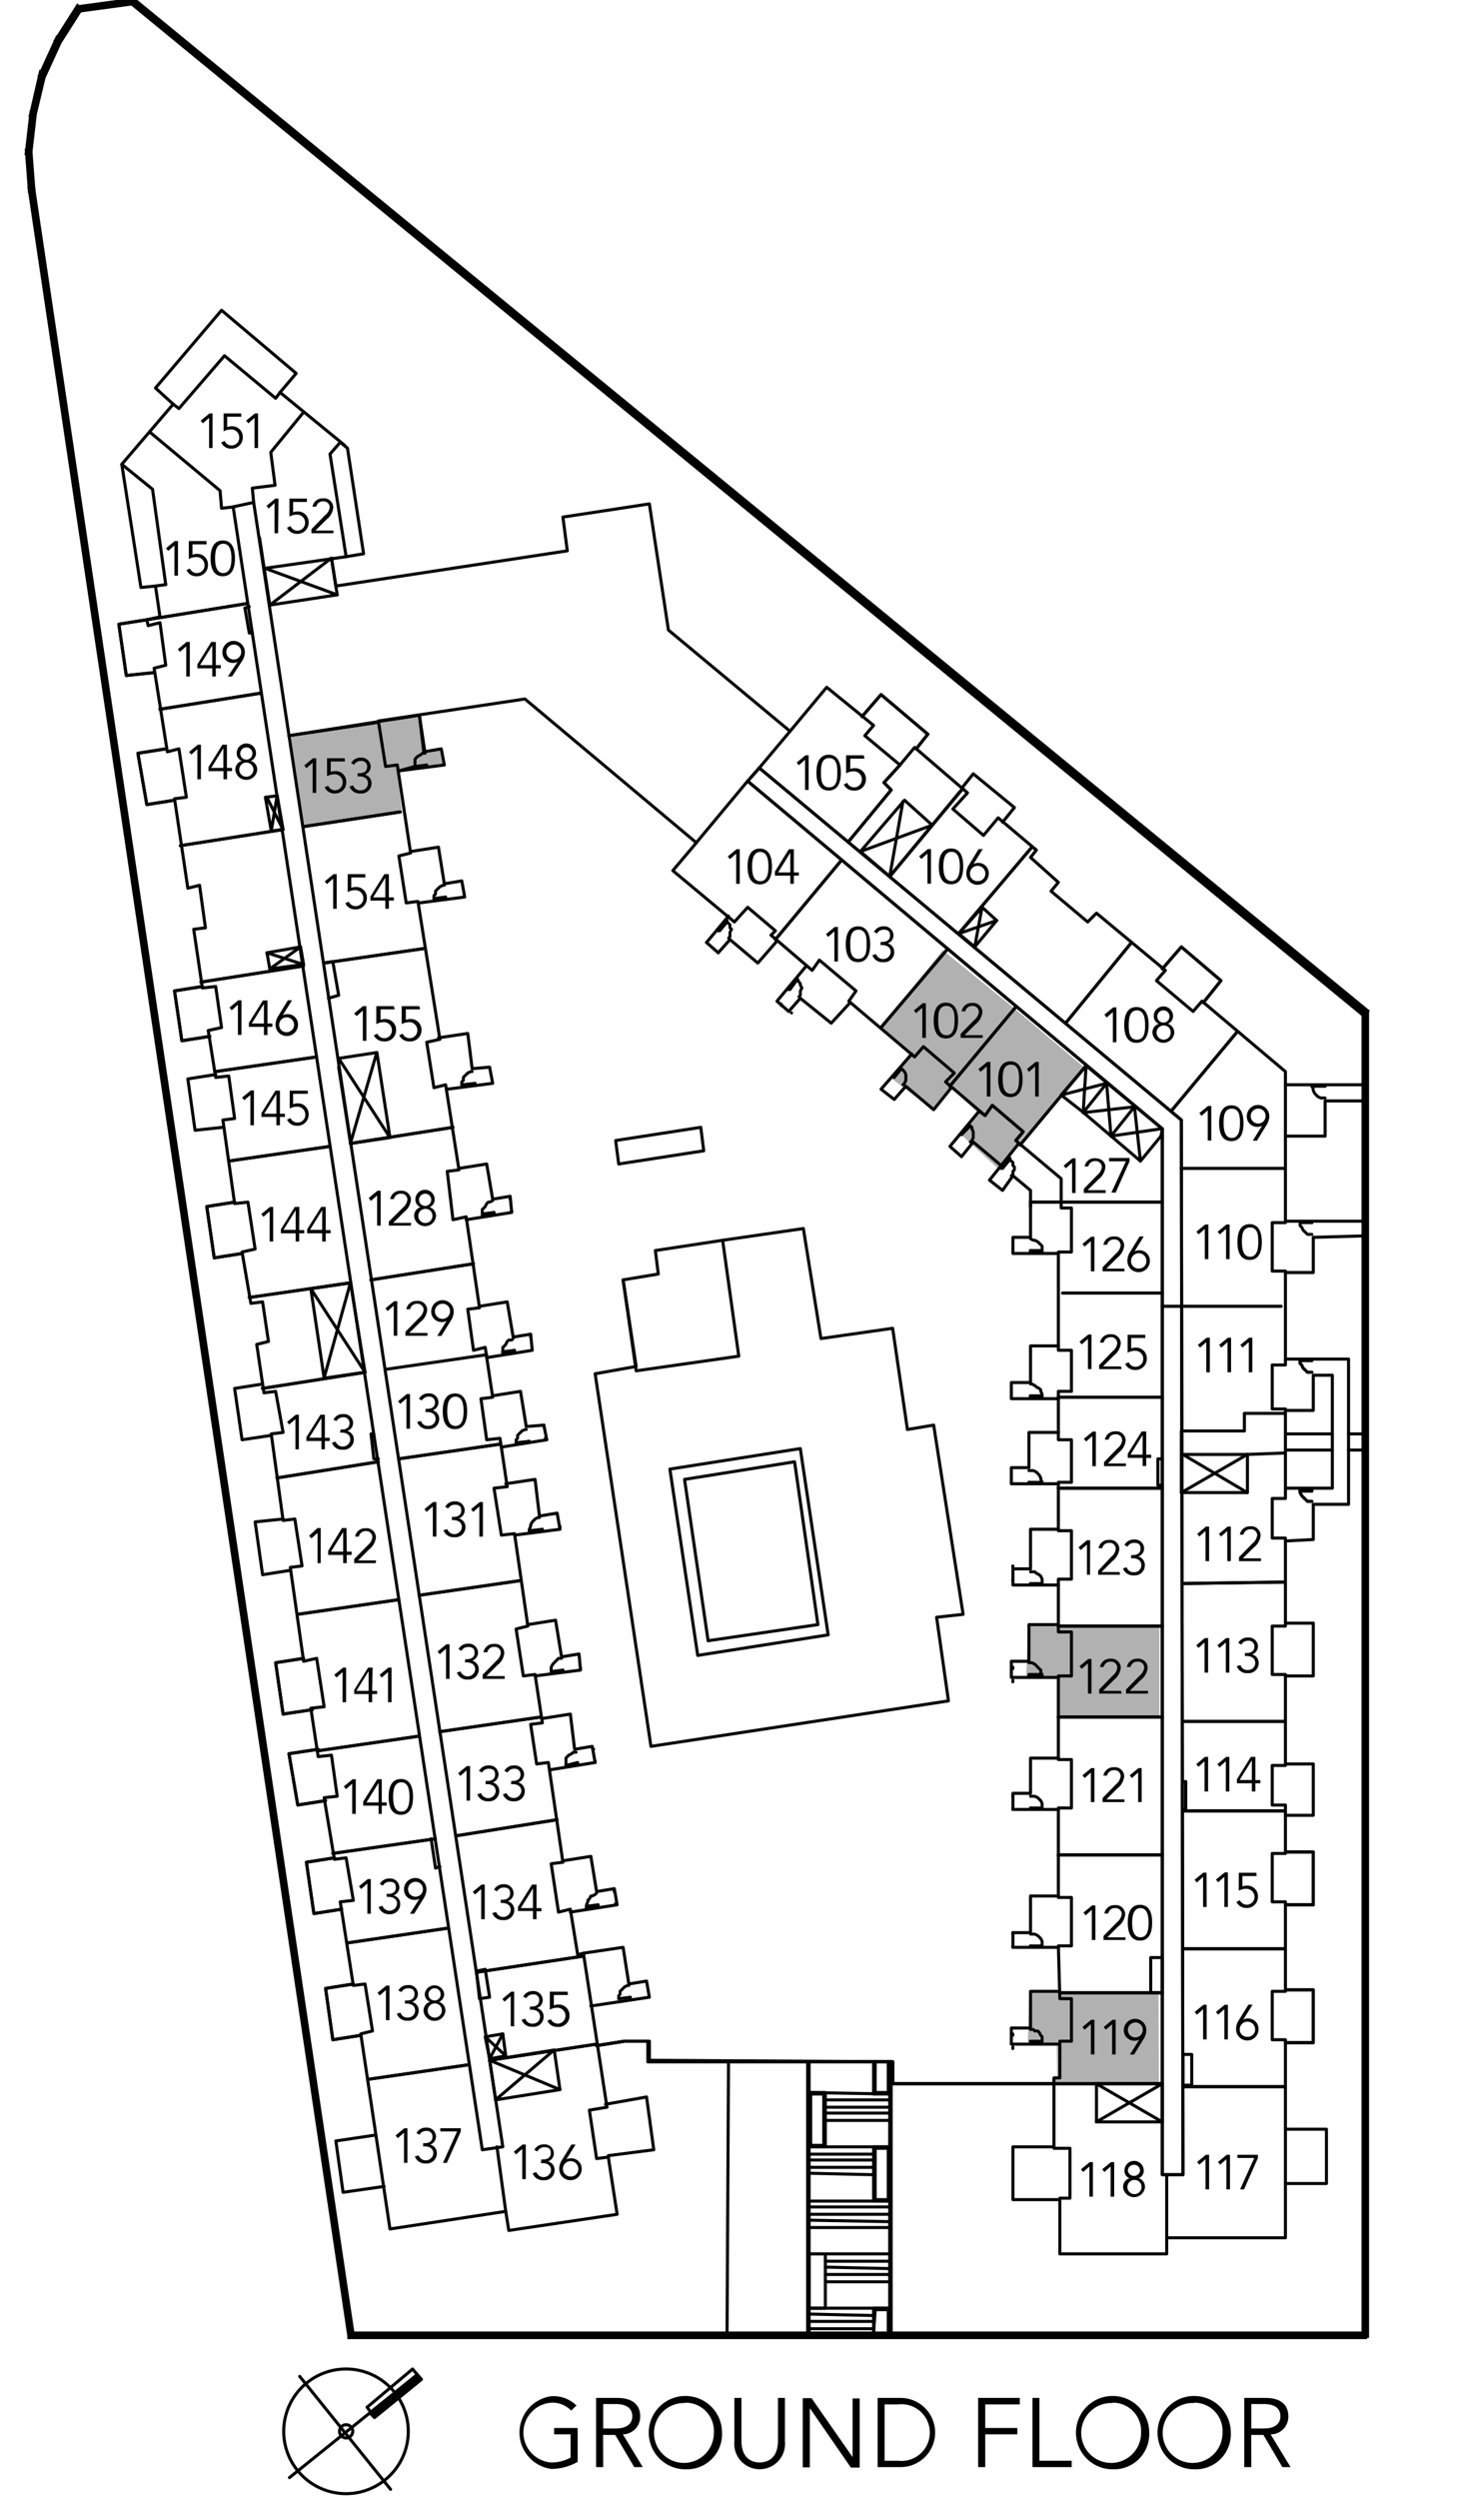 <svg xmlns="http://www.w3.org/2000/svg" viewBox="0 0 121.51 204.44"><defs><style>.cls-1{fill:#b1b1b1;}.cls-2,.cls-4,.cls-5{fill:none;stroke:#000;}.cls-2,.cls-5{stroke-linecap:round;stroke-linejoin:round;}.cls-2{stroke-width:0.25px;}.cls-3{fill:#010101;}.cls-4{stroke-miterlimit:10;stroke-width:0.5px;}.cls-5{stroke-width:0.24px;}</style></defs><g id="_101" data-name="101"><polygon id="_101-2" data-name="101" class="cls-1" points="81.69 95.56 88.77 87.31 82.94 82.39 77.69 88.81 80.11 91.06 78.69 92.81 81.69 95.56"/></g><g id="_102" data-name="102"><polygon id="_102-2" data-name="102" class="cls-1" points="77.19 77.73 72.11 84.06 74.44 86.23 72.88 88.14 76.38 90.77 82.94 82.39 77.19 77.73"/></g><g id="_119" data-name="119"><polygon id="_119-2" data-name="119" class="cls-1" points="94.86 163.14 84.31 162.85 84.15 167.19 86.52 167.19 86.56 169.89 86.15 170.06 86.11 170.6 94.9 170.52 94.86 163.14"/></g><g id="_122" data-name="122"><polygon id="_122-2" data-name="122" class="cls-1" points="94.94 133.06 84.19 132.98 84.02 137.19 86.61 137.23 86.65 140.52 94.94 140.52 94.94 133.06"/></g><g id="_153" data-name="153"><polygon class="cls-1" points="23.7 60.27 34.25 58.44 34.75 61.52 36 61.27 36.25 62.6 32.51 63.1 32.92 66.51 24.86 67.67 23.7 60.27"/></g><g id="Layer_108" data-name="Layer 108"><path d="M89.73,119.94h-.29v-2.47l-.51.45-.18-.22.72-.59h.26Z"/><path d="M92.19,119.94H90.4v-.33l1.12-1.15a.93.93,0,0,0,.36-.64.49.49,0,0,0-.54-.49.55.55,0,0,0-.57.44l-.3,0a.82.82,0,0,1,.85-.68.76.76,0,0,1,.85.74,1.43,1.43,0,0,1-.57,1l-.89.89h1.48Z"/><path d="M93.85,119h.41v.26h-.41v.67h-.29v-.67H92.34v-.33l1.14-1.83h.37Zm-.29-1.61h0l-1,1.61h1Z"/><path d="M35.73,125.7h-.29v-2.47l-.51.45-.18-.22.72-.59h.26Z"/><path d="M37,124.09h.15c.33,0,.62-.15.62-.52s-.2-.48-.53-.48a.61.61,0,0,0-.54.31l-.25-.13a.85.85,0,0,1,.78-.45.75.75,0,0,1,.82.74.7.7,0,0,1-.48.65h0a.72.72,0,0,1,.54.72.82.82,0,0,1-.9.82.88.88,0,0,1-.9-.57l.31-.09a.62.62,0,0,0,1.2-.16c0-.43-.35-.58-.72-.58H37Z"/><path d="M39.54,125.7h-.29v-2.47l-.5.45-.18-.22.72-.59h.25Z"/><path d="M81.09,89.7H80.8V87.23l-.51.45-.18-.22.72-.59h.26Z"/><path d="M83.73,88.29c0,.62-.15,1.46-1,1.46s-1-.84-1-1.46.15-1.47,1-1.47S83.73,87.66,83.73,88.29Zm-1.63,0c0,.44.05,1.19.67,1.19s.67-.75.67-1.19,0-1.2-.67-1.2S82.1,87.84,82.1,88.29Z"/><path d="M85.05,89.7h-.29V87.23l-.5.45-.18-.22.72-.59h.25Z"/><path d="M75.81,84.9h-.29V82.43l-.51.45-.18-.22.72-.59h.26Z"/><path d="M78.45,83.49c0,.62-.15,1.46-1,1.46s-1-.84-1-1.46.15-1.47,1-1.47S78.45,82.86,78.45,83.49Zm-1.63,0c0,.44.05,1.2.67,1.2s.67-.76.67-1.2,0-1.2-.67-1.2S76.82,83,76.82,83.49Z"/><path d="M80.46,84.9h-1.8v-.33l1.13-1.15a1,1,0,0,0,.36-.64.5.5,0,0,0-.55-.49.55.55,0,0,0-.56.44l-.3,0a.81.81,0,0,1,.84-.68.76.76,0,0,1,.86.74,1.43,1.43,0,0,1-.57,1l-.89.89h1.48Z"/><path d="M68.61,78.66h-.29V76.19l-.51.45-.18-.22.72-.59h.26Z"/><path d="M71.25,77.25c0,.62-.15,1.46-1,1.46s-1-.84-1-1.46.15-1.47,1-1.47S71.25,76.62,71.25,77.25Zm-1.63,0c0,.44,0,1.19.67,1.19s.67-.75.67-1.19,0-1.2-.67-1.2S69.62,76.8,69.62,77.25Z"/><path d="M72.11,77.05h.15c.33,0,.62-.15.62-.52s-.2-.48-.53-.48a.61.61,0,0,0-.54.31l-.25-.13a.85.85,0,0,1,.78-.45.75.75,0,0,1,.82.74.7.7,0,0,1-.48.65h0a.72.72,0,0,1,.54.72.82.82,0,0,1-.9.82.86.86,0,0,1-.89-.57l.3-.09a.62.62,0,0,0,1.2-.16c0-.43-.35-.58-.72-.58h-.12Z"/><path d="M60.57,72.3h-.29V69.83l-.51.45-.18-.22.72-.59h.26Z"/><path d="M63.21,70.89c0,.62-.15,1.46-1,1.46s-1-.84-1-1.46.15-1.47,1-1.47S63.21,70.26,63.21,70.89Zm-1.63,0c0,.44.05,1.2.67,1.2s.67-.76.67-1.2-.05-1.2-.67-1.2S61.58,70.44,61.58,70.89Z"/><path d="M65,71.37h.41v.26H65v.67h-.29v-.67H63.45V71.3l1.14-1.83H65Zm-.29-1.61h0l-1,1.61h1Z"/><path d="M66.21,64.62h-.29V62.15l-.51.45-.18-.22.72-.59h.26Z"/><path d="M68.85,63.21c0,.62-.15,1.46-1,1.46s-1-.84-1-1.46.15-1.47,1-1.47S68.85,62.58,68.85,63.21Zm-1.63,0c0,.44,0,1.2.67,1.2s.67-.76.67-1.2,0-1.2-.67-1.2S67.22,62.76,67.22,63.21Z"/><path d="M70.78,62.06H69.62l0,.85a1,1,0,0,1,.38-.07.87.87,0,0,1,.9.91.91.91,0,0,1-1,.92.87.87,0,0,1-.81-.5l.28-.13a.62.62,0,0,0,.56.37.63.63,0,0,0,.64-.64.65.65,0,0,0-.7-.67,1.24,1.24,0,0,0-.59.16l0-1.47h1.45Z"/><path d="M76.23,72.29h-.29V69.82l-.5.45-.18-.22.71-.59h.26Z"/><path d="M78.87,70.88c0,.62-.14,1.46-1,1.46s-1-.84-1-1.46.14-1.47,1-1.47S78.87,70.25,78.87,70.88Zm-1.63,0c0,.44.06,1.2.67,1.2s.68-.76.68-1.2-.06-1.2-.68-1.2S77.24,70.43,77.24,70.88Z"/><path d="M79.71,70.68h0a.8.8,0,0,1,.39-.09.84.84,0,0,1,.86.87.92.92,0,0,1-1.84,0,1.38,1.38,0,0,1,.25-.76l.76-1.24h.34Zm.34,1.4a.6.6,0,0,0,.63-.62.63.63,0,0,0-1.26,0A.6.6,0,0,0,80.05,72.08Z"/><path d="M99.18,93.3h-.29V90.83l-.51.45-.18-.22.72-.59h.26Z"/><path d="M101.82,91.89c0,.62-.15,1.46-1,1.46s-1-.84-1-1.46.15-1.47,1-1.47S101.82,91.26,101.82,91.89Zm-1.63,0c0,.44.06,1.2.67,1.2s.67-.76.67-1.2,0-1.2-.67-1.2S100.19,91.44,100.19,91.89Z"/><path d="M103.34,92.09h0a.8.8,0,0,1-.39.09.84.84,0,0,1-.86-.87.92.92,0,0,1,1.84,0,1.38,1.38,0,0,1-.25.76l-.76,1.24h-.34Zm-.34-1.4a.61.61,0,1,0,.63.61A.59.59,0,0,0,103,90.69Z"/><path d="M91.41,85.26h-.29V82.79l-.51.45L90.43,83l.72-.59h.26Z"/><path d="M94.05,83.85c0,.62-.15,1.46-1,1.46s-1-.84-1-1.46.15-1.47,1-1.47S94.05,83.22,94.05,83.85Zm-1.63,0c0,.44,0,1.2.67,1.2s.67-.76.67-1.2-.05-1.2-.67-1.2S92.42,83.4,92.42,83.85Z"/><path d="M94.89,83.75a.65.65,0,0,1-.42-.63.79.79,0,0,1,1.58,0,.66.66,0,0,1-.43.63h0a.74.74,0,0,1,.53.75.9.9,0,0,1-1.79,0,.74.74,0,0,1,.53-.75Zm.37.14a.58.58,0,1,0,.6.58A.56.56,0,0,0,95.26,83.89Zm0-1.24a.5.5,0,1,0,.5.5A.49.49,0,0,0,95.26,82.65Z"/><path d="M98.94,103h-.29v-2.47l-.51.45-.18-.22.72-.59h.26Z"/><path d="M100.68,103h-.29v-2.47l-.51.45-.18-.22.72-.59h.26Z"/><path d="M103.32,101.61c0,.62-.15,1.46-1,1.46s-1-.84-1-1.46.15-1.47,1-1.47S103.32,101,103.32,101.61Zm-1.63,0c0,.44.06,1.2.67,1.2s.67-.76.67-1.2,0-1.2-.67-1.2S101.69,101.16,101.69,101.61Z"/><path d="M99.06,112.26h-.29v-2.47l-.51.45-.18-.22.72-.59h.26Z"/><path d="M100.8,112.26h-.29v-2.47l-.51.45-.18-.22.72-.59h.26Z"/><path d="M102.54,112.26h-.29v-2.47l-.51.45-.18-.22.72-.59h.26Z"/><path d="M99,127.71h-.29v-2.47l-.51.45-.17-.21.71-.6H99Z"/><path d="M100.78,127.71h-.29v-2.47l-.51.45-.18-.21.72-.6h.26Z"/><path d="M103.25,127.71h-1.8v-.33l1.13-1.15a1,1,0,0,0,.36-.64.5.5,0,0,0-.55-.49.55.55,0,0,0-.57.44l-.3,0a.82.82,0,0,1,.85-.68.76.76,0,0,1,.85.74,1.41,1.41,0,0,1-.57,1l-.89.88h1.49Z"/><path d="M98.92,136.83h-.29v-2.47l-.5.45-.18-.22.71-.59h.26Z"/><path d="M100.66,136.83h-.29v-2.47l-.51.45-.18-.22.72-.59h.26Z"/><path d="M101.94,135.22h.15c.34,0,.62-.15.62-.52a.46.46,0,0,0-.52-.48.59.59,0,0,0-.54.31l-.26-.13a.84.84,0,0,1,.79-.44.74.74,0,0,1,.82.73.7.7,0,0,1-.48.65h0a.7.7,0,0,1,.54.72.82.82,0,0,1-.9.81.86.86,0,0,1-.89-.57l.3-.09a.56.56,0,0,0,.61.4.57.57,0,0,0,.6-.56c0-.43-.35-.58-.72-.58h-.13Z"/><path d="M98.92,146.55h-.29v-2.47l-.5.45-.18-.21.71-.6h.26Z"/><path d="M100.66,146.55h-.29v-2.47l-.51.45-.18-.21.72-.6h.26Z"/><path d="M102.79,145.62h.41v.26h-.41v.67h-.29v-.67h-1.22v-.33l1.14-1.83h.37ZM102.5,144h0l-1,1.61h1Z"/><path d="M98.8,156h-.29v-2.47L98,154l-.19-.22.72-.59h.26Z"/><path d="M100.54,156h-.29v-2.47l-.51.45-.18-.22.72-.59h.26Z"/><path d="M102.89,153.47h-1.16v.85a1,1,0,0,1,.38-.07.87.87,0,0,1,.89.91.9.9,0,0,1-.95.92.87.87,0,0,1-.81-.5l.28-.13a.63.63,0,0,0,1.2-.26.67.67,0,0,0-.7-.68,1.24,1.24,0,0,0-.59.16l0-1.47h1.44Z"/><path d="M98.8,166.83h-.29v-2.47l-.5.45-.19-.22.72-.59h.26Z"/><path d="M100.54,166.83h-.29v-2.47l-.51.45-.18-.22.72-.59h.26Z"/><path d="M101.79,165.22h0a.73.73,0,0,1,.39-.1.85.85,0,0,1,.87.88.92.92,0,0,1-1.84,0,1.32,1.32,0,0,1,.24-.76l.77-1.25h.34Zm.35,1.4a.59.59,0,0,0,.63-.61.63.63,0,0,0-1.26,0A.59.59,0,0,0,102.14,166.62Z"/><path d="M99,179.1h-.29v-2.47l-.51.45-.18-.22.72-.59H99Z"/><path d="M100.71,179.1h-.29v-2.47l-.51.45-.18-.22.72-.59h.26Z"/><path d="M103,176.53l-1.14,2.57h-.32l1.16-2.57h-1.38v-.26H103Z"/><path d="M89.49,179.7H89.2v-2.47l-.51.45-.18-.22.72-.59h.26Z"/><path d="M91.23,179.7h-.29v-2.47l-.51.45-.18-.22.72-.59h.26Z"/><path d="M92.49,178.19a.65.65,0,0,1-.42-.63.79.79,0,0,1,1.58,0,.66.66,0,0,1-.42.63h0a.73.73,0,0,1,.52.74.9.9,0,0,1-1.79,0,.73.73,0,0,1,.53-.74Zm.37.14a.58.58,0,1,0,.61.57A.56.56,0,0,0,92.86,178.33Zm0-1.24a.49.49,0,0,0-.51.5.51.51,0,0,0,1,0A.48.48,0,0,0,92.86,177.09Z"/><path d="M89.61,168.06h-.29v-2.47l-.51.45-.18-.22.72-.59h.26Z"/><path d="M91.35,168.06h-.29v-2.47l-.51.45-.18-.22.72-.59h.26Z"/><path d="M93.28,166.85h0a.8.8,0,0,1-.39.09.85.85,0,0,1-.87-.87.92.92,0,0,1,1.84,0,1.37,1.37,0,0,1-.24.76l-.76,1.24h-.34Zm-.35-1.4a.61.61,0,1,0,.64.61A.59.59,0,0,0,92.93,165.45Z"/><path d="M89.69,158.7H89.4v-2.47l-.51.45-.18-.22.72-.59h.26Z"/><path d="M92.16,158.7h-1.8v-.33l1.13-1.15a1,1,0,0,0,.36-.64.5.5,0,0,0-.55-.49.54.54,0,0,0-.56.44l-.31,0a.82.82,0,0,1,.85-.68.76.76,0,0,1,.85.74,1.39,1.39,0,0,1-.57,1l-.89.89h1.49Z"/><path d="M94.34,157.29c0,.62-.15,1.46-1,1.46s-1-.84-1-1.46.14-1.47,1-1.47S94.34,156.66,94.34,157.29Zm-1.64,0c0,.44.06,1.19.68,1.19s.67-.75.67-1.19-.06-1.2-.67-1.2S92.7,156.84,92.7,157.29Z"/><path d="M89.61,147.42h-.29V145l-.51.45-.18-.22.72-.59h.26Z"/><path d="M92.07,147.42H90.28v-.33l1.12-1.15a1,1,0,0,0,.36-.64.49.49,0,0,0-.54-.49.55.55,0,0,0-.57.44l-.3,0a.82.82,0,0,1,.85-.68.76.76,0,0,1,.85.74,1.43,1.43,0,0,1-.57,1l-.89.89h1.48Z"/><path d="M93.48,147.42h-.29V145l-.51.45-.18-.22.72-.59h.26Z"/><path d="M89.37,138.54h-.29v-2.47l-.51.45-.18-.22.72-.59h.26Z"/><path d="M91.83,138.54H90v-.33l1.12-1.15a.93.93,0,0,0,.36-.64.49.49,0,0,0-.54-.49.55.55,0,0,0-.57.44l-.3,0a.82.82,0,0,1,.85-.68.76.76,0,0,1,.85.74,1.43,1.43,0,0,1-.57,1l-.89.89h1.48Z"/><path d="M94,138.54h-1.8v-.33l1.13-1.15a1,1,0,0,0,.36-.64.5.5,0,0,0-.55-.49.55.55,0,0,0-.57.44l-.3,0a.82.82,0,0,1,.85-.68.76.76,0,0,1,.85.74,1.39,1.39,0,0,1-.57,1l-.89.89H94Z"/><path d="M89.25,128.82H89v-2.47l-.51.45-.18-.22L89,126h.26Z"/><path d="M91.71,128.82H89.92v-.33L91,127.34a.93.93,0,0,0,.36-.64.49.49,0,0,0-.54-.49.55.55,0,0,0-.57.44l-.3,0a.82.82,0,0,1,.85-.68.76.76,0,0,1,.85.74,1.43,1.43,0,0,1-.57,1l-.89.89h1.48Z"/><path d="M92.62,127.21h.15c.33,0,.62-.15.62-.52s-.2-.48-.53-.48a.61.61,0,0,0-.54.31l-.25-.13a.85.85,0,0,1,.79-.45.75.75,0,0,1,.82.74.7.7,0,0,1-.48.65h0a.72.72,0,0,1,.54.72.82.82,0,0,1-.9.82.86.86,0,0,1-.89-.57l.3-.09a.57.57,0,0,0,.61.4.56.56,0,0,0,.59-.56c0-.43-.34-.58-.72-.58h-.12Z"/><path d="M89.37,112h-.29v-2.47l-.51.45-.18-.22.72-.59h.26Z"/><path d="M91.83,112H90v-.33l1.12-1.15a.93.93,0,0,0,.36-.64.49.49,0,0,0-.54-.49.55.55,0,0,0-.57.44l-.3,0a.82.82,0,0,1,.85-.68.76.76,0,0,1,.85.74,1.43,1.43,0,0,1-.57,1l-.89.89h1.48Z"/><path d="M93.78,109.45H92.62l0,.86a1,1,0,0,1,.38-.07.87.87,0,0,1,.9.91.91.91,0,0,1-.95.92.88.88,0,0,1-.82-.5l.29-.13a.6.6,0,0,0,.55.37.63.63,0,0,0,.64-.64.65.65,0,0,0-.69-.67,1.21,1.21,0,0,0-.59.16l0-1.47h1.44Z"/><path d="M89.61,104h-.29v-2.47l-.51.45-.18-.22.72-.59h.26Z"/><path d="M92.07,104H90.28v-.33l1.12-1.15a1,1,0,0,0,.36-.64.49.49,0,0,0-.54-.49.55.55,0,0,0-.57.44l-.3,0a.82.82,0,0,1,.85-.68.76.76,0,0,1,.85.74,1.43,1.43,0,0,1-.57,1l-.89.89h1.48Z"/><path d="M92.89,102.37h0a.83.83,0,0,1,.39-.09.85.85,0,0,1,.87.87.92.92,0,0,1-1.84,0,1.37,1.37,0,0,1,.24-.76l.76-1.24h.34Zm.35,1.4a.6.6,0,0,0,.63-.62.63.63,0,0,0-1.26,0A.6.6,0,0,0,93.24,103.77Z"/><path d="M88.07,97.59h-.29V95.12l-.51.45-.18-.21.72-.6h.26Z"/><path d="M90.53,97.59H88.74v-.33l1.12-1.15a1,1,0,0,0,.36-.63.5.5,0,0,0-.55-.5.55.55,0,0,0-.56.44l-.3,0a.81.81,0,0,1,.84-.67c.46,0,.86.24.86.73a1.45,1.45,0,0,1-.57,1l-.89.88h1.48Z"/><path d="M92.49,95l-1.14,2.56H91L92.19,95H90.81v-.27h1.68Z"/><path d="M31.17,100.26h-.29V97.79l-.51.45L30.19,98l.72-.59h.26Z"/><path d="M33.63,100.26H31.84v-.33L33,98.78a1,1,0,0,0,.36-.64.49.49,0,0,0-.54-.49.55.55,0,0,0-.57.44l-.3,0a.82.82,0,0,1,.85-.68.76.76,0,0,1,.85.74,1.43,1.43,0,0,1-.57,1l-.89.89h1.48Z"/><path d="M34.43,98.75a.66.66,0,0,1-.42-.63.79.79,0,0,1,1.58,0,.65.65,0,0,1-.42.63h0a.74.74,0,0,1,.53.75.9.9,0,0,1-1.79,0,.74.74,0,0,1,.52-.75Zm.37.14a.58.58,0,1,0,.61.58A.56.56,0,0,0,34.8,98.89Zm0-1.24a.5.5,0,1,0,.51.5A.49.49,0,0,0,34.8,97.65Z"/><path d="M32.53,109.27h-.29V106.8l-.5.45-.18-.22.72-.59h.25Z"/><path d="M35,109.27H33.2v-.33l1.13-1.15a1,1,0,0,0,.36-.64.51.51,0,0,0-.55-.5.56.56,0,0,0-.56.45l-.31,0a.83.83,0,0,1,.85-.68.76.76,0,0,1,.86.74,1.41,1.41,0,0,1-.58,1l-.89.88H35Z"/><path d="M36.57,108.05h0a.73.73,0,0,1-.39.1.85.85,0,0,1-.87-.87.92.92,0,0,1,1.84,0,1.37,1.37,0,0,1-.24.76l-.77,1.24h-.34Zm-.35-1.4a.62.62,0,1,0,.63.62A.6.6,0,0,0,36.22,106.65Z"/><path d="M33.57,116.87h-.29V114.4l-.51.44-.18-.21.72-.59h.26Z"/><path d="M34.85,115.25H35c.33,0,.62-.14.62-.52a.47.47,0,0,0-.53-.48.61.61,0,0,0-.54.31l-.25-.12a.83.83,0,0,1,.78-.45.74.74,0,0,1,.82.73.69.69,0,0,1-.48.65h0a.71.71,0,0,1,.54.72.82.82,0,0,1-.9.81.88.88,0,0,1-.9-.57l.31-.09a.56.56,0,0,0,.61.4.57.57,0,0,0,.59-.56c0-.43-.35-.57-.72-.57h-.12Z"/><path d="M38.25,115.45c0,.63-.15,1.46-1,1.46s-1-.83-1-1.46.15-1.46,1-1.46S38.25,114.82,38.25,115.45Zm-1.63,0c0,.45.06,1.2.67,1.2s.67-.75.67-1.2-.05-1.2-.67-1.2S36.62,115,36.62,115.45Z"/><path d="M36.81,137.34h-.29v-2.47l-.51.45-.18-.22.72-.59h.26Z"/><path d="M38.09,135.73h.15c.33,0,.62-.15.62-.52s-.2-.48-.53-.48a.61.61,0,0,0-.54.31l-.25-.13a.85.85,0,0,1,.78-.45.75.75,0,0,1,.82.74.7.7,0,0,1-.48.65h0a.72.72,0,0,1,.54.72.82.82,0,0,1-.9.82.86.86,0,0,1-.89-.57l.3-.09a.62.62,0,0,0,1.2-.16c0-.43-.35-.58-.72-.58h-.12Z"/><path d="M41.32,137.34h-1.8V137l1.13-1.15a1,1,0,0,0,.36-.64.5.5,0,0,0-.55-.49.55.55,0,0,0-.56.44l-.31,0a.82.82,0,0,1,.85-.68.76.76,0,0,1,.85.74,1.39,1.39,0,0,1-.57,1l-.89.89h1.49Z"/><path d="M38.49,147.3H38.2v-2.47l-.51.45-.18-.22.72-.59h.26Z"/><path d="M39.77,145.69h.15c.33,0,.62-.15.62-.52s-.2-.48-.53-.48a.61.61,0,0,0-.54.31l-.25-.13a.85.85,0,0,1,.78-.45.75.75,0,0,1,.82.74.7.7,0,0,1-.48.65h0a.72.72,0,0,1,.54.72.82.82,0,0,1-.9.82.88.88,0,0,1-.9-.57l.31-.09a.62.62,0,0,0,1.2-.16c0-.43-.35-.58-.72-.58h-.12Z"/><path d="M41.87,145.69H42c.34,0,.62-.15.62-.52a.46.46,0,0,0-.52-.48.59.59,0,0,0-.54.31l-.26-.13a.85.85,0,0,1,.79-.45.75.75,0,0,1,.82.74.7.7,0,0,1-.48.65h0a.72.72,0,0,1,.54.72.82.82,0,0,1-.9.82.86.86,0,0,1-.89-.57l.3-.09a.63.63,0,0,0,1.21-.16c0-.43-.35-.58-.72-.58h-.13Z"/><path d="M39.69,157H39.4v-2.47l-.51.45-.18-.22.72-.59h.26Z"/><path d="M41,155.41h.15c.33,0,.62-.15.62-.52s-.2-.48-.53-.48a.61.61,0,0,0-.54.31l-.25-.13a.85.85,0,0,1,.78-.45.75.75,0,0,1,.82.74.7.7,0,0,1-.48.65h0a.72.72,0,0,1,.54.72.82.82,0,0,1-.9.82.88.88,0,0,1-.9-.57l.31-.09a.62.62,0,0,0,1.2-.16c0-.43-.35-.58-.72-.58H41Z"/><path d="M43.93,156.09h.4v.26h-.4V157h-.29v-.67H42.41V156l1.15-1.83h.37Zm-.29-1.61h0l-1,1.61h1Z"/><path d="M42.1,165.76h-.28v-2.47l-.51.45-.18-.21.72-.6h.25Z"/><path d="M43.39,164.15h.14c.34,0,.62-.15.62-.52a.45.45,0,0,0-.52-.48.61.61,0,0,0-.54.31l-.25-.13a.85.85,0,0,1,.78-.45.75.75,0,0,1,.82.74.7.7,0,0,1-.48.65h0a.7.7,0,0,1,.55.72.82.82,0,0,1-.91.81.88.88,0,0,1-.89-.57l.31-.09a.56.56,0,0,0,.61.4.57.57,0,0,0,.59-.56c0-.43-.35-.58-.72-.58h-.12Z"/><path d="M46.51,163.2H45.35l0,.85a1,1,0,0,1,.38-.07.87.87,0,0,1,.9.91.9.9,0,0,1-1,.92.86.86,0,0,1-.81-.5l.28-.13a.63.63,0,0,0,1.2-.26.66.66,0,0,0-.7-.68,1.21,1.21,0,0,0-.58.16l0-1.47h1.45Z"/><path d="M43.05,178.26h-.29v-2.47l-.51.45-.18-.22.72-.59h.26Z"/><path d="M44.33,176.65h.15c.33,0,.62-.15.62-.52s-.2-.48-.53-.48A.61.61,0,0,0,44,176l-.25-.13a.85.85,0,0,1,.78-.45.75.75,0,0,1,.82.74.7.7,0,0,1-.48.65h0a.72.72,0,0,1,.54.72.82.82,0,0,1-.9.82.88.88,0,0,1-.9-.57l.31-.09a.62.62,0,0,0,1.2-.16c0-.43-.35-.58-.72-.58h-.12Z"/><path d="M46.37,176.65h0a.8.8,0,0,1,.39-.09.85.85,0,0,1,.87.87.92.92,0,0,1-1.84,0,1.37,1.37,0,0,1,.24-.76l.76-1.24h.34Zm.35,1.4a.6.6,0,0,0,.63-.62.63.63,0,1,0-.63.62Z"/><path d="M33.36,176.93h-.28v-2.47l-.51.45-.18-.22.72-.59h.25Z"/><path d="M34.65,175.32h.14c.34,0,.62-.15.62-.52a.45.45,0,0,0-.52-.48.6.6,0,0,0-.54.31l-.25-.13a.85.85,0,0,1,.78-.45.75.75,0,0,1,.82.74.7.7,0,0,1-.48.65h0a.71.71,0,0,1,.55.72.83.83,0,0,1-.91.82.88.88,0,0,1-.89-.57l.31-.09a.62.62,0,0,0,1.2-.16c0-.43-.35-.58-.72-.58h-.12Z"/><path d="M37.73,174.36l-1.14,2.57h-.32l1.16-2.57H36.05v-.26h1.68Z"/><path d="M31.89,165.26H31.6v-2.47l-.51.45-.18-.22.72-.59h.26Z"/><path d="M33.17,163.65h.15c.33,0,.62-.15.62-.52s-.2-.48-.53-.48a.61.61,0,0,0-.54.31l-.25-.13a.84.84,0,0,1,.78-.44.74.74,0,0,1,.82.73.7.7,0,0,1-.48.65h0a.7.7,0,0,1,.54.72.82.82,0,0,1-.9.81.86.86,0,0,1-.89-.57l.3-.09a.56.56,0,0,0,.61.4.57.57,0,0,0,.59-.56c0-.43-.35-.58-.72-.58h-.12Z"/><path d="M35.21,163.76a.68.68,0,0,1-.43-.64.8.8,0,0,1,1.59,0,.68.68,0,0,1-.43.64h0a.74.74,0,0,1,.53.75.9.9,0,0,1-1.79,0,.74.74,0,0,1,.53-.75Zm.36.13a.58.58,0,1,0,.61.58A.57.57,0,0,0,35.57,163.89Zm0-1.24a.5.5,0,1,0,.51.5A.49.49,0,0,0,35.57,162.65Z"/><path d="M30.36,156.55h-.28v-2.47l-.51.45-.18-.22.72-.59h.25Z"/><path d="M31.65,154.93h.14c.34,0,.62-.14.62-.52s-.19-.47-.52-.47a.6.6,0,0,0-.54.31l-.25-.13a.85.85,0,0,1,.78-.45.75.75,0,0,1,.82.74.69.69,0,0,1-.48.64h0a.71.71,0,0,1,.55.72.83.83,0,0,1-.91.82A.88.88,0,0,1,31,156l.31-.1a.62.62,0,0,0,1.2-.16c0-.42-.35-.57-.72-.57h-.12Z"/><path d="M34.34,155.33h0a.87.87,0,0,1-.4.09.84.84,0,0,1-.86-.87.92.92,0,0,1,1.84,0,1.46,1.46,0,0,1-.24.76l-.77,1.24h-.34ZM34,153.94a.61.61,0,1,0,.63.61A.59.59,0,0,0,34,153.94Z"/><path d="M29.13,148.38h-.29v-2.47l-.51.45-.18-.22.72-.59h.26Z"/><path d="M31.26,147.45h.4v.26h-.4v.67H31v-.67H29.74v-.33l1.15-1.83h.37ZM31,145.84h0l-1,1.61h1Z"/><path d="M33.82,147c0,.62-.15,1.46-1,1.46s-1-.84-1-1.46.15-1.47,1-1.47S33.82,146.34,33.82,147Zm-1.63,0c0,.44.05,1.2.67,1.2s.67-.76.67-1.2-.05-1.2-.67-1.2S32.19,146.52,32.19,147Z"/><path d="M28.34,139.25h-.29v-2.47l-.5.45-.18-.22.72-.59h.25Z"/><path d="M30.47,138.32h.41v.26h-.41v.67h-.29v-.67H29v-.33l1.14-1.83h.37Zm-.29-1.61h0l-1,1.61h1Z"/><path d="M32.06,139.25h-.29v-2.47l-.51.45-.18-.22.72-.59h.26Z"/><path d="M26.26,127.87H26V125.4l-.51.45-.18-.22L26,125h.26Z"/><path d="M28.39,126.93h.4v.27h-.4v.67H28.1v-.67H26.87v-.33L28,125h.37Zm-.29-1.6h0l-1,1.6h1Z"/><path d="M30.75,127.87H29v-.33l1.13-1.15a1,1,0,0,0,.36-.64.5.5,0,0,0-.55-.5.56.56,0,0,0-.56.45l-.3,0a.81.81,0,0,1,.84-.68.76.76,0,0,1,.86.74,1.43,1.43,0,0,1-.57,1l-.89.89h1.48Z"/><path d="M24.47,118.56h-.28v-2.47l-.51.44-.18-.21.72-.59h.25Z"/><path d="M26.6,117.62H27v.26H26.6v.68h-.28v-.68H25.09v-.32l1.15-1.83h.36ZM26.32,116h0l-1,1.61h1Z"/><path d="M27.89,116.94H28c.33,0,.62-.14.62-.52a.47.47,0,0,0-.53-.48.61.61,0,0,0-.54.31l-.25-.12a.84.84,0,0,1,.79-.45.74.74,0,0,1,.82.73.69.69,0,0,1-.48.65h0a.71.71,0,0,1,.54.72.82.82,0,0,1-.9.81.86.86,0,0,1-.89-.57l.3-.09a.62.62,0,0,0,1.2-.16c0-.43-.34-.58-.72-.58h-.12Z"/><path d="M22.37,101.56h-.29V99.09l-.51.45-.18-.22.72-.59h.26Z"/><path d="M24.5,100.63h.41v.26H24.5v.67h-.29v-.67H23v-.33l1.14-1.83h.37ZM24.21,99h0l-1,1.61h1Z"/><path d="M26.67,100.63h.4v.26h-.4v.67h-.29v-.67H25.15v-.33l1.15-1.83h.37ZM26.38,99h0l-1,1.61h1Z"/><path d="M20.79,92.05H20.5V89.58L20,90l-.18-.21.72-.59h.25Z"/><path d="M22.92,91.11h.41v.26h-.41v.68h-.29v-.68H21.41v-.32l1.14-1.83h.37Zm-.29-1.61h0l-1,1.61h1Z"/><path d="M25.2,89.48H24v.85a1,1,0,0,1,.37-.07.87.87,0,0,1,.9.91.9.9,0,0,1-.95.92.87.87,0,0,1-.82-.5l.29-.12a.61.61,0,0,0,.55.36A.63.63,0,0,0,25,91.2a.65.65,0,0,0-.69-.67,1.32,1.32,0,0,0-.59.15l0-1.46H25.2Z"/><path d="M19.77,84.66h-.29V82.19l-.51.45-.18-.22.72-.59h.26Z"/><path d="M21.9,83.73h.4V84h-.4v.67h-.29V84H20.38v-.33l1.15-1.83h.37Zm-.29-1.61h0l-1,1.61h1Z"/><path d="M23.15,83.05h0a.8.8,0,0,1,.39-.09.84.84,0,0,1,.86.87.92.92,0,0,1-1.84,0,1.38,1.38,0,0,1,.25-.76l.76-1.24h.34Zm.34,1.39a.61.61,0,1,0-.63-.61A.59.59,0,0,0,23.49,84.44Z"/><path d="M16.45,63.75h-.29V61.28l-.5.45-.18-.22.72-.59h.25Z"/><path d="M18.58,62.82H19v.26h-.41v.67h-.29v-.67H17.07v-.33l1.14-1.83h.37Zm-.29-1.61h0l-1,1.61h1Z"/><path d="M19.8,62.24a.65.65,0,0,1-.42-.63.79.79,0,0,1,1.58,0,.66.66,0,0,1-.43.63h0a.74.74,0,0,1,.53.75.9.9,0,0,1-1.79,0,.74.74,0,0,1,.53-.75Zm.37.14a.58.58,0,1,0,0,1.16.58.58,0,1,0,0-1.16Zm0-1.24a.5.5,0,1,0,.5.5A.49.49,0,0,0,20.17,61.14Z"/><path d="M15.54,55.34h-.29V52.87l-.51.45-.18-.21.72-.6h.26Z"/><path d="M17.67,54.41h.41v.26h-.41v.67h-.29v-.67H16.16v-.32l1.14-1.84h.37Zm-.29-1.61h0l-1,1.61h1Z"/><path d="M19.46,54.13h0a.71.71,0,0,1-.39.1.85.85,0,0,1-.86-.88.92.92,0,0,1,1.84,0,1.38,1.38,0,0,1-.25.76L19,55.34h-.34Zm-.34-1.4a.61.61,0,1,0,.63.61A.59.59,0,0,0,19.12,52.73Z"/><path d="M25.89,64.86H25.6V62.39l-.51.45-.18-.22.72-.59h.26Z"/><path d="M28.24,62.29H27.08v.86a1,1,0,0,1,.38-.07.86.86,0,0,1,.89.9.91.91,0,0,1-.95.93.88.88,0,0,1-.82-.51l.29-.12a.62.62,0,0,0,.55.37.64.64,0,0,0,.64-.64.65.65,0,0,0-.69-.67,1.21,1.21,0,0,0-.59.16l0-1.47h1.44Z"/><path d="M29.29,63.25h.15c.34,0,.62-.15.62-.52a.45.45,0,0,0-.52-.48.59.59,0,0,0-.54.31l-.25-.13a.84.84,0,0,1,.78-.45.75.75,0,0,1,.82.74.7.7,0,0,1-.48.65h0a.71.71,0,0,1,.55.72.83.83,0,0,1-.91.82.88.88,0,0,1-.89-.57l.3-.09a.58.58,0,0,0,.62.4.57.57,0,0,0,.59-.56c0-.43-.35-.58-.72-.58h-.13Z"/><path d="M27.57,74.34h-.29V71.87l-.51.45-.18-.22.72-.59h.26Z"/><path d="M29.92,71.78H28.76l0,.85a1,1,0,0,1,.38-.07.87.87,0,0,1,.9.91.91.91,0,0,1-.95.92.88.88,0,0,1-.82-.5l.29-.13a.6.6,0,0,0,.55.37.63.63,0,0,0,.64-.64.65.65,0,0,0-.69-.67,1.21,1.21,0,0,0-.59.16l0-1.47h1.44Z"/><path d="M31.84,73.41h.41v.26h-.41v.67h-.29v-.67H30.33v-.33l1.14-1.83h.37Zm-.29-1.61h0l-1,1.61h1Z"/><path d="M30,85.14h-.29V82.67l-.51.45L29,82.9l.72-.59H30Z"/><path d="M32.32,82.57H31.16v.86a1,1,0,0,1,.38-.07.87.87,0,0,1,.89.91.91.91,0,0,1-1,.92.89.89,0,0,1-.82-.5l.29-.13a.62.62,0,0,0,.55.37.63.63,0,0,0,.64-.64.65.65,0,0,0-.69-.67,1.21,1.21,0,0,0-.59.16l0-1.47h1.44Z"/><path d="M34.39,82.57H33.23l0,.86a1,1,0,0,1,.38-.07.87.87,0,0,1,.9.91.91.91,0,0,1-1,.92.88.88,0,0,1-.82-.5l.28-.13a.62.62,0,0,0,.56.37.63.63,0,0,0,.64-.64.65.65,0,0,0-.7-.67,1.21,1.21,0,0,0-.58.16l0-1.47h1.45Z"/><polyline class="cls-2" points="48.85 167.34 51.13 166.98 53.05 166.98 53.05 168.66 73.09 168.66 73.09 170.46 86.17 170.46"/><line class="cls-2" x1="66.25" y1="168.66" x2="66.25" y2="190.98"/><line class="cls-2" x1="66.13" y1="168.66" x2="66.13" y2="190.98"/><line class="cls-2" x1="72.85" y1="170.58" x2="72.85" y2="190.98"/><line class="cls-2" x1="72.97" y1="168.66" x2="72.97" y2="190.98"/><line class="cls-2" x1="71.53" y1="190.5" x2="66.25" y2="190.5"/><line class="cls-2" x1="72.85" y1="190.98" x2="66.25" y2="190.98"/><line class="cls-2" x1="71.53" y1="189.42" x2="66.25" y2="189.3"/><line class="cls-2" x1="71.53" y1="189.9" x2="66.25" y2="189.9"/><line class="cls-2" x1="72.85" y1="188.82" x2="66.25" y2="188.82"/><line class="cls-2" x1="72.85" y1="186.06" x2="67.57" y2="186.06"/><line class="cls-2" x1="72.85" y1="186.66" x2="67.57" y2="186.66"/><line class="cls-2" x1="72.85" y1="185.58" x2="67.57" y2="185.46"/><line class="cls-2" x1="72.85" y1="184.98" x2="67.57" y2="184.98"/><line class="cls-2" x1="72.85" y1="182.22" x2="66.25" y2="182.22"/><line class="cls-2" x1="72.85" y1="184.38" x2="66.25" y2="184.38"/><line class="cls-2" x1="72.85" y1="181.74" x2="66.25" y2="181.62"/><line class="cls-2" x1="72.85" y1="181.14" x2="66.25" y2="181.14"/><line class="cls-2" x1="71.53" y1="177.9" x2="66.25" y2="177.78"/><line class="cls-2" x1="72.85" y1="180.54" x2="66.25" y2="180.54"/><line class="cls-2" x1="71.53" y1="177.3" x2="66.25" y2="177.3"/><line class="cls-2" x1="72.85" y1="180.06" x2="66.25" y2="180.06"/><line class="cls-2" x1="71.53" y1="176.7" x2="66.25" y2="176.7"/><line class="cls-2" x1="72.85" y1="175.62" x2="66.25" y2="175.62"/><line class="cls-2" x1="72.85" y1="173.46" x2="67.57" y2="173.46"/><line class="cls-2" x1="71.53" y1="176.22" x2="66.25" y2="176.22"/><line class="cls-2" x1="72.85" y1="172.86" x2="67.57" y2="172.86"/><line class="cls-2" x1="72.85" y1="172.38" x2="67.57" y2="172.38"/><line class="cls-2" x1="72.85" y1="171.3" x2="66.25" y2="171.18"/><line class="cls-2" x1="72.85" y1="171.78" x2="67.57" y2="171.78"/><polyline class="cls-2" points="71.53 168.66 71.53 171.3 72.86 171.3 72.86 168.66"/><polyline class="cls-2" points="71.66 168.66 71.66 171.18 72.73 171.18 72.73 168.66"/><polyline class="cls-2" points="67.58 171.18 66.25 171.18 66.25 175.62 67.58 175.62 67.58 171.18"/><polyline class="cls-2" points="67.45 171.3 66.38 171.3 66.38 175.5 67.45 175.5 67.45 171.3"/><polyline class="cls-2" points="71.53 175.62 71.53 180.06 72.86 180.06 72.86 175.62 71.53 175.62"/><polyline class="cls-2" points="71.66 175.74 71.66 179.94 72.73 179.94 72.73 175.74 71.66 175.74"/><polyline class="cls-2" points="67.58 184.38 66.25 184.38 66.25 188.82 67.58 188.82 67.58 184.38"/><polyline class="cls-2" points="72.86 188.82 71.53 188.82 71.53 190.98 72.86 190.98 72.86 188.82"/><polyline class="cls-2" points="72.73 188.94 71.66 188.94 71.53 190.86 72.73 190.98 72.73 188.94"/><line class="cls-2" x1="59.65" y1="168.66" x2="59.53" y2="191.07"/><polyline class="cls-2" points="48.85 167.34 51.13 166.98 53.05 166.98 53.05 168.66 73.09 168.66 73.09 170.46 86.17 170.46"/><path class="cls-3" d="M111.85,191l-.12-108.12h.12Zm-.12,0h.12l-.12-108.12Z"/><path class="cls-4" d="M111.85,191l-.12-108.12h.12Zm-.12,0h.12l-.12-108.12Z"/><path class="cls-3" d="M111.85,82.74,10.81.18l.12-.12Zm-.12.24.12-.24L10.81.18Z"/><path class="cls-4" d="M111.85,82.74,10.81.18l.12-.12Zm-.12.24.12-.24L10.81.18Z"/><path class="cls-3" d="M10.93.06,6.49.78V.66Zm0,.12V.06L6.49.78Z"/><path class="cls-4" d="M10.93.06,6.49.78V.66Zm0,.12V.06L6.49.78Z"/><path class="cls-3" d="M2.41,12.42l.12,3.12h.12Zm-.12,0h.12l.12,3.12ZM2.77,9.3l-.48,3.12h.12Zm-.12,0h.12l-.48,3.12Zm.84-3-.84,3h.12Zm-.12-.12.12.12-.84,3ZM4.81,3.42,3.37,6.18l.12.12ZM4.69,3.3l.12.12L3.37,6.18ZM6.49.78,4.69,3.3l.12.12ZM6.37.66l.12.12L4.69,3.3Z"/><path class="cls-4" d="M2.41,12.42l.12,3.12h.12Zm-.12,0h.12l.12,3.12ZM2.77,9.3l-.48,3.12h.12Zm-.12,0h.12l-.48,3.12Zm.84-3-.84,3h.12Zm-.12-.12.12.12-.84,3ZM4.81,3.42,3.37,6.18l.12.12ZM4.69,3.3l.12.12L3.37,6.18ZM6.49.78,4.69,3.3l.12.12ZM6.37.66l.12.12L4.69,3.3Z"/><path class="cls-3" d="M2.53,15.54,28.81,191.1h-.12Zm.12,0H2.53L28.81,191.1Z"/><path class="cls-4" d="M2.53,15.54,28.81,191.1h-.12Zm.12,0H2.53L28.81,191.1Z"/><path class="cls-3" d="M28.69,191.1l83-.12v.12Zm0-.12v.12l83-.12Z"/><path class="cls-4" d="M28.69,191.1l83-.12v.12Zm0-.12v.12l83-.12Z"/><polyline class="cls-2" points="28.93 162.3 26.66 162.66 27.25 166.86 29.54 166.5"/><polyline class="cls-2" points="27.38 151.98 25.09 152.34 25.7 156.54 27.98 156.18"/><polyline class="cls-2" points="26.05 143.1 23.66 143.46 24.38 147.66 26.66 147.3"/><polyline class="cls-2" points="24.86 135.66 22.57 136.02 23.18 140.22 25.57 139.86"/><polyline class="cls-2" points="19.21 98.34 16.93 98.7 17.54 102.9 19.82 102.54"/><polyline class="cls-2" points="16.57 80.7 14.29 81.06 14.89 85.14 17.18 84.78"/><polyline class="cls-2" points="13.57 61.26 11.29 61.62 12.02 65.82 14.29 65.46"/><polyline class="cls-2" points="12.02 50.7 9.73 51.06 10.34 55.26 12.62 55.02"/><polyline class="cls-2" points="70.58 58.62 72.14 56.82 75.97 60.06 75.02 61.26"/><polyline class="cls-2" points="95.17 79.26 96.73 77.46 99.97 80.22 98.53 82.02"/><polyline class="cls-2" points="105.25 151.5 107.53 151.5 107.53 155.82 105.25 155.82"/><polyline class="cls-2" points="105.25 162.78 107.53 162.78 107.53 167.1 105.25 167.1"/><line class="cls-2" x1="96.73" y1="95.58" x2="105.25" y2="95.58"/><line class="cls-2" x1="95.17" y1="106.86" x2="104.89" y2="106.86"/><line class="cls-2" x1="86.89" y1="98.34" x2="95.05" y2="98.34"/><line class="cls-2" x1="87.01" y1="105.78" x2="95.17" y2="105.78"/><line class="cls-2" x1="86.65" y1="114.3" x2="95.17" y2="114.3"/><line class="cls-2" x1="86.65" y1="121.74" x2="95.17" y2="121.74"/><line class="cls-2" x1="86.65" y1="133.02" x2="95.17" y2="133.02"/><line class="cls-2" x1="86.65" y1="140.46" x2="95.17" y2="140.46"/><line class="cls-2" x1="86.65" y1="151.74" x2="95.17" y2="151.74"/><line class="cls-2" x1="86.77" y1="163.02" x2="95.17" y2="163.02"/><line class="cls-2" x1="86.29" y1="170.46" x2="95.17" y2="170.46"/><line class="cls-2" x1="96.85" y1="170.7" x2="105.25" y2="170.7"/><line class="cls-2" x1="96.85" y1="159.42" x2="105.25" y2="159.42"/><line class="cls-2" x1="96.85" y1="148.14" x2="105.25" y2="148.14"/><line class="cls-2" x1="96.85" y1="140.82" x2="105.25" y2="140.82"/><line class="cls-2" x1="96.85" y1="129.54" x2="105.25" y2="129.42"/><line class="cls-2" x1="87.25" y1="83.7" x2="92.65" y2="77.1"/><line class="cls-2" x1="95.89" y1="90.9" x2="101.29" y2="84.42"/><line class="cls-2" x1="83.53" y1="93.66" x2="88.93" y2="87.18"/><line class="cls-2" x1="77.77" y1="88.86" x2="83.17" y2="82.38"/><line class="cls-2" x1="72.13" y1="84.06" x2="77.53" y2="77.7"/><line class="cls-2" x1="63.49" y1="76.86" x2="68.89" y2="70.38"/><line class="cls-2" x1="14.77" y1="69.18" x2="23.17" y2="67.86"/><line class="cls-2" x1="13.09" y1="58.02" x2="21.37" y2="56.7"/><line class="cls-2" x1="16.45" y1="80.34" x2="24.85" y2="79.02"/><line class="cls-2" x1="17.65" y1="87.66" x2="25.93" y2="86.46"/><line class="cls-2" x1="18.73" y1="94.98" x2="27.01" y2="93.78"/><line class="cls-2" x1="20.41" y1="106.14" x2="28.69" y2="104.94"/><line class="cls-2" x1="21.49" y1="113.58" x2="29.89" y2="112.26"/><line class="cls-2" x1="22.69" y1="120.9" x2="30.97" y2="119.58"/><line class="cls-2" x1="32.65" y1="119.34" x2="40.93" y2="118.14"/><line class="cls-2" x1="24.37" y1="132.06" x2="32.65" y2="130.86"/><line class="cls-2" x1="34.33" y1="130.5" x2="42.61" y2="129.3"/><line class="cls-2" x1="26.05" y1="143.22" x2="34.33" y2="142.02"/><line class="cls-2" x1="36.01" y1="141.66" x2="44.29" y2="140.46"/><line class="cls-2" x1="37.33" y1="150.18" x2="45.61" y2="148.86"/><line class="cls-2" x1="27.25" y1="151.62" x2="35.65" y2="150.42"/><line class="cls-2" x1="28.45" y1="158.94" x2="36.61" y2="157.74"/><line class="cls-2" x1="39.01" y1="161.34" x2="47.77" y2="160.02"/><line class="cls-2" x1="40.09" y1="168.54" x2="48.85" y2="167.22"/><line class="cls-2" x1="30.13" y1="170.1" x2="38.41" y2="168.9"/><line class="cls-2" x1="26.53" y1="78.78" x2="34.81" y2="77.58"/><line class="cls-2" x1="28.69" y1="93.54" x2="37.09" y2="92.22"/><line class="cls-2" x1="30.37" y1="104.7" x2="38.77" y2="103.38"/><line class="cls-2" x1="12.01" y1="50.7" x2="20.17" y2="49.38"/><polyline class="cls-2" points="62.17 62.82 61.22 63.9 95.17 92.34 95.17 177.9 96.86 177.9 96.73 91.62 62.17 62.82"/><line class="cls-2" x1="23.65" y1="60.18" x2="30.85" y2="59.1"/><line class="cls-2" x1="24.85" y1="67.62" x2="32.77" y2="66.42"/><polyline class="cls-2" points="73.69 62.58 72.38 64.02 72.97 64.62 69.5 68.82"/><line class="cls-2" x1="78.61" y1="64.74" x2="72.85" y2="71.7"/><line class="cls-2" x1="84.49" y1="69.3" x2="78.49" y2="76.38"/><polyline class="cls-2" points="49.58 172.14 52.94 171.54 53.53 175.86 49.81 176.34"/><polyline class="cls-2" points="30.73 174.66 27.5 175.14 28.09 179.34 31.45 178.86"/><polyline class="cls-2" points="28.93 162.3 26.66 162.66 27.25 166.86 29.54 166.5"/><polyline class="cls-2" points="27.38 151.98 25.09 152.34 25.7 156.54 27.98 156.18"/><polyline class="cls-2" points="26.05 143.1 23.66 143.46 24.38 147.66 26.66 147.3"/><polyline class="cls-2" points="24.86 135.66 22.57 136.02 23.18 140.22 25.57 139.86"/><polyline class="cls-2" points="23.18 124.26 20.89 124.5 21.5 128.82 23.77 128.46"/><polyline class="cls-2" points="19.21 98.34 16.93 98.7 17.54 102.9 19.82 102.54"/><polyline class="cls-2" points="17.66 87.9 15.38 88.26 15.97 92.46 18.25 92.22"/><polyline class="cls-2" points="16.57 80.7 14.29 81.06 14.89 85.14 17.18 84.78"/><polyline class="cls-2" points="21.5 113.22 19.21 113.58 19.82 117.78 22.21 117.42"/><polyline class="cls-2" points="13.57 61.26 11.29 61.62 12.02 65.82 14.29 65.46"/><polyline class="cls-2" points="12.02 50.7 9.73 51.06 10.34 55.26 12.62 55.02"/><polyline class="cls-2" points="70.58 58.62 72.14 56.82 75.97 60.06 75.02 61.26"/><polyline class="cls-2" points="78.73 64.5 79.69 63.3 83.06 66.06 82.09 67.26"/><polyline class="cls-2" points="95.17 79.26 96.73 77.46 99.97 80.22 98.53 82.02"/><polyline class="cls-2" points="105.25 151.5 107.53 151.5 107.53 155.82 105.25 155.82"/><polyline class="cls-2" points="105.25 162.78 107.53 162.78 107.53 167.1 105.25 167.1"/><polyline class="cls-2" points="105.25 174.18 108.61 174.18 108.61 178.62 105.25 178.62"/><polyline class="cls-2" points="86.3 175.62 82.94 175.62 82.94 179.94 86.78 179.94"/><line class="cls-2" x1="96.73" y1="95.58" x2="105.25" y2="95.58"/><line class="cls-2" x1="95.17" y1="106.86" x2="104.89" y2="106.86"/><line class="cls-2" x1="84.37" y1="98.34" x2="95.05" y2="98.34"/><line class="cls-2" x1="87.01" y1="105.78" x2="95.17" y2="105.78"/><line class="cls-2" x1="86.65" y1="114.3" x2="95.17" y2="114.3"/><line class="cls-2" x1="86.65" y1="121.74" x2="95.17" y2="121.74"/><line class="cls-2" x1="86.65" y1="133.02" x2="95.17" y2="133.02"/><line class="cls-2" x1="86.65" y1="140.46" x2="95.17" y2="140.46"/><line class="cls-2" x1="86.65" y1="151.74" x2="95.17" y2="151.74"/><line class="cls-2" x1="86.77" y1="163.02" x2="95.17" y2="163.02"/><line class="cls-2" x1="86.29" y1="170.46" x2="95.17" y2="170.46"/><line class="cls-2" x1="96.85" y1="170.7" x2="105.25" y2="170.7"/><line class="cls-2" x1="96.85" y1="159.42" x2="105.25" y2="159.42"/><line class="cls-2" x1="96.85" y1="148.14" x2="105.25" y2="148.14"/><line class="cls-2" x1="96.85" y1="140.82" x2="105.25" y2="140.82"/><line class="cls-2" x1="96.85" y1="129.54" x2="105.25" y2="129.42"/><line class="cls-2" x1="87.25" y1="83.7" x2="92.65" y2="77.1"/><line class="cls-2" x1="95.89" y1="90.9" x2="101.29" y2="84.42"/><line class="cls-2" x1="83.53" y1="93.66" x2="88.93" y2="87.18"/><line class="cls-2" x1="77.77" y1="88.86" x2="83.17" y2="82.38"/><line class="cls-2" x1="72.13" y1="84.06" x2="77.53" y2="77.7"/><line class="cls-2" x1="63.49" y1="76.86" x2="68.89" y2="70.38"/><line class="cls-2" x1="14.77" y1="69.18" x2="23.17" y2="67.86"/><line class="cls-2" x1="13.09" y1="58.02" x2="21.37" y2="56.7"/><line class="cls-2" x1="16.45" y1="80.34" x2="24.85" y2="79.02"/><line class="cls-2" x1="17.65" y1="87.66" x2="25.93" y2="86.46"/><line class="cls-2" x1="18.73" y1="94.98" x2="27.01" y2="93.78"/><line class="cls-2" x1="20.41" y1="106.14" x2="28.69" y2="104.94"/><line class="cls-2" x1="21.49" y1="113.58" x2="29.89" y2="112.26"/><line class="cls-2" x1="22.69" y1="120.9" x2="30.97" y2="119.58"/><line class="cls-2" x1="32.65" y1="119.34" x2="40.93" y2="118.14"/><line class="cls-2" x1="24.37" y1="132.06" x2="32.65" y2="130.86"/><line class="cls-2" x1="34.33" y1="130.5" x2="42.61" y2="129.3"/><line class="cls-2" x1="26.05" y1="143.22" x2="34.33" y2="142.02"/><line class="cls-2" x1="36.01" y1="141.66" x2="44.29" y2="140.46"/><line class="cls-2" x1="37.33" y1="150.18" x2="45.61" y2="148.86"/><line class="cls-2" x1="27.25" y1="151.62" x2="35.65" y2="150.42"/><line class="cls-2" x1="28.45" y1="158.94" x2="36.61" y2="157.74"/><line class="cls-2" x1="39.01" y1="161.34" x2="47.77" y2="160.02"/><line class="cls-2" x1="40.09" y1="168.54" x2="48.85" y2="167.22"/><line class="cls-2" x1="30.13" y1="170.1" x2="38.41" y2="168.9"/><line class="cls-2" x1="26.53" y1="78.78" x2="34.81" y2="77.58"/><line class="cls-2" x1="28.69" y1="93.54" x2="37.09" y2="92.22"/><line class="cls-2" x1="30.37" y1="104.7" x2="38.77" y2="103.38"/><line class="cls-2" x1="12.01" y1="50.7" x2="20.17" y2="49.38"/><polyline class="cls-2" points="19.09 41.46 20.77 41.1 41.17 175.62 39.49 175.86 19.09 41.46"/><polyline class="cls-2" points="62.17 62.82 61.22 63.9 95.17 92.34 95.17 177.9 96.86 177.9 96.73 91.62 62.17 62.82"/><polyline class="cls-5" points="30.86 59.1 23.66 60.18 34.34 58.5 34.81 61.62 34.58 61.62 34.45 61.74 34.22 61.86 34.09 61.98 33.98 62.1 33.98 62.34 33.98 62.46 33.98 62.7 34.94 62.58 33.98 62.7"/><polyline class="cls-2" points="73.69 62.58 72.38 64.02 72.97 64.62 69.5 68.82"/><line class="cls-2" x1="78.85" y1="64.5" x2="72.85" y2="71.7"/><line class="cls-2" x1="84.49" y1="69.3" x2="78.49" y2="76.38"/><polyline class="cls-2" points="70.45 69.66 74.06 65.46 76.33 67.5 72.86 71.7 70.45 69.66"/><polyline class="cls-2" points="96.86 118.98 102.14 118.98 102.14 122.1 96.73 122.1 96.73 118.98 96.73 117.06 101.89 117.06 101.89 115.62 105.25 115.62"/><polyline class="cls-2" points="96.86 168.06 97.58 168.06 97.58 170.58 96.86 170.58 96.86 168.06"/><polyline class="cls-2" points="89.78 170.46 89.78 173.58 95.17 173.58 95.17 170.46 89.78 170.46"/><polyline class="cls-2" points="94.22 160.14 95.17 160.14 95.17 163.02 94.22 163.02 94.22 160.14"/><polyline class="cls-2" points="88.94 87.18 95.17 92.34 95.06 92.94 93.38 94.98 88.58 90.9 86.89 89.58 88.94 87.18"/><polyline class="cls-2" points="95.17 119.34 94.81 119.34 94.81 121.5 95.17 121.5"/><polyline class="cls-2" points="96.86 145.74 97.09 145.74 97.09 148.02 96.86 148.02"/><polyline class="cls-2" points="27.14 45.66 27.61 48.66 22.09 49.5 21.25 43.98"/><polyline class="cls-2" points="21.73 65.22 22.21 67.98 23.18 67.86 22.7 65.1 21.73 65.22"/><polyline class="cls-2" points="21.86 77.94 24.61 77.46 24.86 78.9 22.09 79.26 21.86 77.94"/><polyline class="cls-2" points="81.61 75.3 79.81 77.46 78.5 76.38 80.42 74.22 81.61 75.3"/><polyline class="cls-2" points="25.45 105.42 28.7 104.94 29.89 112.26 26.54 112.74 25.45 105.42"/><polyline class="cls-2" points="30.61 117.3 30.38 117.3 30.61 119.34 30.98 119.34"/><polyline class="cls-2" points="20.41 49.62 20.05 49.74 20.41 51.78 20.66 51.78"/><polyline class="cls-2" points="27.73 86.58 30.86 86.1 31.93 93.06 28.7 93.54 27.73 87.3"/><polyline class="cls-2" points="45.85 170.94 45.38 167.7 40.09 168.54 40.58 171.78 45.85 170.94"/><polyline class="cls-2" points="39.73 166.62 41.17 166.38 41.41 168.18 40.09 168.42 39.73 166.62"/><polyline class="cls-2" points="39.13 161.22 39.73 161.1 40.09 163.38 39.26 163.5 39.02 161.34"/><polyline class="cls-2" points="26.54 78.78 27.25 78.66 27.73 81.42 26.89 81.66"/><line class="cls-2" x1="90.61" y1="88.62" x2="88.69" y2="91.02"/><line class="cls-2" x1="90.97" y1="92.94" x2="92.89" y2="90.54"/><line class="cls-2" x1="64.69" y1="59.82" x2="62.17" y2="62.82"/><line class="cls-2" x1="61.21" y1="63.9" x2="57.01" y2="68.94"/><line class="cls-2" x1="73.93" y1="65.58" x2="72.85" y2="71.7"/><line class="cls-2" x1="76.33" y1="67.5" x2="70.45" y2="69.66"/><line class="cls-2" x1="80.41" y1="74.22" x2="79.81" y2="77.46"/><line class="cls-2" x1="81.61" y1="75.3" x2="78.49" y2="76.38"/><line class="cls-2" x1="90.61" y1="88.62" x2="90.97" y2="92.94"/><polyline class="cls-2" points="93.38 94.98 92.89 90.54 88.69 91.02"/><line class="cls-2" x1="95.05" y1="92.34" x2="90.97" y2="92.94"/><line class="cls-2" x1="88.93" y1="87.18" x2="88.69" y2="91.02"/><line class="cls-2" x1="90.61" y1="88.62" x2="86.89" y2="89.58"/><line class="cls-2" x1="96.85" y1="118.98" x2="102.13" y2="122.1"/><line class="cls-2" x1="102.13" y1="118.98" x2="96.73" y2="122.1"/><line class="cls-2" x1="89.77" y1="170.46" x2="95.17" y2="173.58"/><line class="cls-2" x1="95.17" y1="170.46" x2="89.77" y2="173.58"/><line class="cls-2" x1="40.09" y1="168.54" x2="45.85" y2="170.94"/><line class="cls-2" x1="45.37" y1="167.7" x2="40.57" y2="171.78"/><line class="cls-2" x1="39.73" y1="166.62" x2="41.41" y2="168.18"/><line class="cls-2" x1="41.17" y1="166.38" x2="40.09" y2="168.42"/><line class="cls-2" x1="21.85" y1="77.94" x2="24.85" y2="78.9"/><line class="cls-2" x1="24.61" y1="77.46" x2="22.09" y2="79.26"/><line class="cls-2" x1="21.85" y1="65.22" x2="23.17" y2="67.86"/><line class="cls-2" x1="22.69" y1="65.1" x2="22.21" y2="67.98"/><line class="cls-2" x1="27.73" y1="86.58" x2="31.93" y2="93.06"/><line class="cls-2" x1="30.85" y1="86.1" x2="28.69" y2="93.54"/><polyline class="cls-5" points="80.17 90.9 80.66 91.26 81.25 90.42 83.78 92.58 83.17 93.3"/><polyline class="cls-2" points="13.57 47.82 12.49 40.02 9.97 37.98 14.18 33.06 14.65 33.42 18.38 29.1 22.57 32.58 22.93 32.1 28.21 36.42"/><polyline class="cls-2" points="27.14 45.66 27.5 47.94 46.45 45.06 46.09 42.3 53.17 41.22 54.73 51.54 64.69 59.82 67.69 56.22 71.53 59.34 70.81 60.18 73.69 62.58 74.89 61.14 79.22 64.86 78.02 66.18 80.53 68.34 81.73 66.9 84.86 69.54 84.38 70.14 86.66 72.18 86.06 72.9 89.06 75.42 89.78 74.7 95.42 79.38 94.69 80.22 97.69 82.74 98.42 81.9 105.25 87.66 105.25 100.02 104.17 100.02 104.17 103.98 105.25 103.98 105.25 111.66 104.17 111.66 104.17 115.26 105.25 115.26 105.25 122.58 104.17 122.58 104.17 125.82 105.25 125.82 105.25 133.02 104.17 133.02 104.17 136.98 105.25 136.98 105.25 144.42 104.17 144.42 104.17 147.66 105.25 147.66 105.25 151.62 104.17 151.62 104.17 155.58 105.25 155.58 105.25 162.9 104.17 162.9 104.17 166.86 105.25 166.86 105.25 183.06 95.53 183.06 95.53 184.38 86.78 184.38 86.78 179.82 87.61 179.82 87.61 175.74 86.3 175.74 86.3 169.98 86.78 169.98 86.78 166.98 87.73 166.98 87.73 163.5 86.78 163.5 86.66 159.18 87.73 159.18 87.73 155.22 86.66 155.22 86.66 147.9 87.73 147.9 87.73 143.94 86.66 143.94 86.66 137.1 87.73 137.1 87.73 133.5 86.66 133.5 86.66 129.18 87.73 129.18 87.73 125.22 86.66 125.22 86.66 121.26 87.73 121.26 87.73 117.78 86.66 117.78 86.66 113.82 87.73 113.82 87.73 110.46 86.66 110.46 86.66 102.42 87.73 102.42 87.73 98.82 86.89 98.82 86.89 96.42 83.17 93.3 83.78 92.58 81.25 90.42 80.66 91.26 77.42 88.5 78.14 87.78 75.61 85.62 74.89 86.46 69.5 81.9 70.09 81.06 67.09 78.54 66.5 79.38 63.13 76.5 63.49 76.14 61.22 74.22 60.13 75.42 55.09 71.22 57.02 68.94 42.98 57.18 30.98 58.98 31.57 62.7 32.53 62.58 33.62 69.78 32.66 70.02 33.26 73.86 34.22 73.74 36.02 85.02 34.94 85.26 35.53 88.98 36.49 88.74 37.58 95.7 36.62 95.82 37.09 99.78 38.17 99.54 39.26 106.98 38.3 107.1 38.77 110.46 39.73 110.22 40.34 114.3 39.38 114.42 39.85 117.78 40.94 117.66 41.53 121.62 40.45 121.74 41.05 125.58 42.13 125.46 43.22 133.02 42.26 133.26 42.85 137.1 43.81 136.98 44.41 140.94 43.45 141.06 43.94 144.3 44.9 144.18 46.09 152.34 45.13 152.46 45.73 156.42 46.7 156.18 47.3 159.9 47.77 159.78 49.7 172.38 48.26 172.62 48.85 176.58 49.81 176.46 50.53 181.14 41.66 182.46 41.41 180.9 31.93 182.34 29.54 166.38 30.5 166.14 29.89 162.3 28.93 162.42 27.86 155.58 28.93 155.46 28.34 151.98 27.38 152.1 26.54 147.06 27.61 146.94 27.14 143.58 26.05 143.7 25.45 139.74 26.54 139.62 25.93 135.66 24.86 135.9 23.77 128.22 24.73 128.1 24.14 124.26 23.18 124.38 22.21 117.3 23.18 117.18 22.57 113.82 21.61 113.94 21.02 109.98 21.98 109.74 21.5 106.5 20.54 106.62 19.82 102.42 20.89 102.18 20.3 98.34 19.21 98.46 18.25 91.62 19.21 91.5 18.73 88.02 17.66 88.14 17.05 84.3 18.14 84.06 17.66 80.7 16.57 80.82 15.86 76.02 16.82 75.9 16.34 72.42 15.38 72.66 14.29 65.34 15.26 65.22 14.65 61.26 13.7 61.5 12.62 54.66 13.57 54.42 13.1 50.94 12.13 51.18 12.02 50.7 13.1 50.46"/><polyline class="cls-2" points="48.85 167.34 51.13 166.98 53.17 166.98 53.17 168.54 73.09 168.66 73.09 170.46 86.3 170.46"/><line class="cls-2" x1="25.45" y1="105.42" x2="29.89" y2="112.26"/><line class="cls-2" x1="26.53" y1="112.74" x2="28.69" y2="104.94"/><polyline class="cls-2" points="35.3 150.42 35.66 152.82 36.02 152.7"/><line class="cls-2" x1="31.57" y1="112.02" x2="39.85" y2="110.82"/><line class="cls-2" x1="105.25" y1="99.9" x2="111.73" y2="99.9"/><polyline class="cls-2" points="111.73 101.1 107.53 101.22 107.53 104.1 105.25 104.1"/><polyline class="cls-5" points="107.42 100.98 107.3 100.98 107.06 100.98 106.94 100.86 106.81 100.74 106.69 100.62 106.58 100.38 106.45 100.26 106.45 100.02 107.42 100.02 106.45 100.02"/><line class="cls-5" x1="107.41" y1="100.02" x2="107.41" y2="100.02"/><line class="cls-5" x1="106.45" y1="100.02" x2="106.45" y2="100.02"/><polyline class="cls-5" points="107.42 112.26 107.3 112.26 107.06 112.26 106.94 112.14 106.81 112.02 106.69 111.9 106.58 111.66 106.45 111.54 106.45 111.3 107.42 111.3 106.45 111.3"/><line class="cls-5" x1="107.41" y1="111.3" x2="107.41" y2="111.3"/><line class="cls-5" x1="106.45" y1="111.3" x2="106.45" y2="111.3"/><line class="cls-5" x1="107.41" y1="121.98" x2="106.45" y2="121.98"/><line class="cls-5" x1="107.41" y1="121.86" x2="106.45" y2="121.86"/><polyline class="cls-5" points="106.45 121.98 106.45 122.1 106.58 122.34 106.69 122.46 106.81 122.58 106.94 122.7 107.06 122.82 107.3 122.82 107.42 122.82"/><line class="cls-5" x1="107.41" y1="121.86" x2="107.41" y2="121.98"/><line class="cls-5" x1="106.45" y1="121.86" x2="106.45" y2="121.98"/><line class="cls-2" x1="105.25" y1="88.74" x2="111.85" y2="88.74"/><polyline class="cls-2" points="111.86 90.06 108.5 90.06 108.5 92.94 105.25 92.94"/><polyline class="cls-2" points="86.66 102.54 82.94 102.54 82.94 101.22 84.38 101.22 84.38 98.34 86.89 98.34"/><line class="cls-5" x1="84.37" y1="102.3" x2="85.33" y2="102.3"/><line class="cls-5" x1="84.37" y1="102.42" x2="85.33" y2="102.42"/><polyline class="cls-5" points="85.33 102.3 85.33 102.18 85.33 101.94 85.22 101.82 85.09 101.7 84.97 101.58 84.73 101.46 84.61 101.46 84.38 101.34"/><line class="cls-5" x1="84.37" y1="102.42" x2="84.37" y2="102.3"/><line class="cls-5" x1="85.33" y1="102.42" x2="85.33" y2="102.3"/><polyline class="cls-2" points="86.66 114.42 82.81 114.42 82.81 113.1 84.38 113.1 84.38 110.1 86.66 110.1"/><line class="cls-5" x1="84.37" y1="114.18" x2="85.33" y2="114.18"/><line class="cls-5" x1="84.37" y1="114.3" x2="85.33" y2="114.3"/><polyline class="cls-5" points="85.33 114.18 85.33 114.06 85.22 113.82 85.22 113.7 85.09 113.58 84.86 113.46 84.73 113.34 84.5 113.22 84.38 113.22"/><line class="cls-5" x1="84.37" y1="114.3" x2="84.37" y2="114.18"/><line class="cls-5" x1="85.33" y1="114.3" x2="85.33" y2="114.18"/><polyline class="cls-2" points="86.66 121.38 82.81 121.38 82.81 120.06 84.25 120.06 84.25 117.18 86.66 117.18"/><polyline class="cls-2" points="86.66 129.66 82.94 129.66 82.94 128.34 84.38 128.34 84.38 125.1 86.66 125.1"/><line class="cls-2" x1="82.93" y1="128.22" x2="82.93" y2="128.1"/><line class="cls-2" x1="82.93" y1="129.3" x2="82.93" y2="129.18"/><polyline class="cls-2" points="86.66 137.22 82.81 137.22 82.81 135.9 84.25 135.9 84.25 132.9 86.66 132.9"/><line class="cls-2" x1="82.93" y1="136.5" x2="82.93" y2="136.38"/><line class="cls-2" x1="82.93" y1="137.58" x2="82.93" y2="137.46"/><polyline class="cls-2" points="86.66 148.02 82.94 148.02 82.94 146.7 84.38 146.7 84.38 143.82 86.66 143.82"/><line class="cls-2" x1="82.93" y1="146.94" x2="82.93" y2="146.82"/><line class="cls-2" x1="82.93" y1="148.02" x2="82.93" y2="147.9"/><polyline class="cls-2" points="86.66 159.3 82.94 159.3 82.94 158.1 84.38 158.1 84.38 155.1 86.66 155.1"/><line class="cls-2" x1="82.93" y1="158.22" x2="82.93" y2="158.1"/><line class="cls-2" x1="82.93" y1="159.3" x2="82.93" y2="159.18"/><polyline class="cls-2" points="86.78 167.22 82.81 167.22 82.81 165.9 84.38 165.9 84.38 162.9 86.78 162.9"/><line class="cls-5" x1="82.93" y1="166.5" x2="82.93" y2="166.38"/><line class="cls-2" x1="82.93" y1="167.58" x2="82.93" y2="167.46"/><polyline class="cls-2" points="80.17 90.9 77.78 93.78 78.73 94.62 79.69 93.42 81.97 95.34"/><polyline class="cls-2" points="74.66 86.22 72.14 89.1 73.22 89.94 74.17 88.86 76.45 90.78 77.89 88.98"/><polyline class="cls-5" points="73.94 88.74 74.06 88.62 74.17 88.38 74.17 88.26 74.17 88.02 74.17 87.9 74.06 87.66 73.94 87.54 73.81 87.42 73.22 88.14 73.81 87.42"/><line class="cls-5" x1="73.21" y1="88.14" x2="73.21" y2="88.14"/><line class="cls-5" x1="73.81" y1="87.42" x2="73.81" y2="87.42"/><polyline class="cls-2" points="66.02 79.02 63.62 81.9 64.58 82.74 65.53 81.66 68.06 83.7 69.61 82.02"/><line class="cls-2" x1="64.81" y1="82.86" x2="64.81" y2="82.86"/><polyline class="cls-5" points="64.69 80.94 65.3 80.1 64.58 80.94"/><polyline class="cls-5" points="65.3 80.1 65.42 80.34 65.53 80.46 65.53 80.58 65.66 80.82 65.53 81.06 65.53 81.18 65.53 81.42 65.42 81.54"/><line class="cls-5" x1="64.57" y1="80.94" x2="64.69" y2="80.94"/><line class="cls-5" x1="65.29" y1="80.1" x2="65.29" y2="80.1"/><line class="cls-2" x1="63.97" y1="82.14" x2="63.97" y2="82.26"/><line class="cls-2" x1="59.65" y1="74.94" x2="57.85" y2="77.1"/><polyline class="cls-2" points="58.81 77.94 59.77 76.86 62.05 78.78 63.62 76.98"/><polyline class="cls-2" points="83.42 93.54 81.02 96.54 82.09 97.38 82.94 96.18 84.38 97.38 84.38 98.7"/><polyline class="cls-2" points="42.13 125.58 45.85 125.1 45.62 123.78 44.17 124.02 43.81 121.02 41.41 121.38"/><line class="cls-5" x1="45.61" y1="123.9" x2="45.61" y2="123.9"/><line class="cls-5" x1="45.85" y1="124.98" x2="45.85" y2="124.86"/><polyline class="cls-2" points="41.05 118.38 44.77 117.78 44.53 116.58 43.09 116.7 42.62 113.82 40.34 114.18"/><line class="cls-2" x1="44.53" y1="116.7" x2="44.53" y2="116.58"/><line class="cls-5" x1="44.77" y1="117.78" x2="44.65" y2="117.66"/><polyline class="cls-2" points="39.85 111.06 43.58 110.46 43.45 109.14 42.02 109.38 41.53 106.5 39.26 106.86"/><line class="cls-2" x1="43.45" y1="109.38" x2="43.45" y2="109.26"/><line class="cls-5" x1="43.57" y1="110.34" x2="43.57" y2="110.34"/><polyline class="cls-2" points="38.17 99.78 41.9 99.18 41.77 97.86 40.34 98.1 39.85 95.22 37.58 95.58"/><line class="cls-2" x1="41.77" y1="98.1" x2="41.77" y2="97.98"/><line class="cls-2" x1="41.89" y1="99.06" x2="41.89" y2="99.06"/><polyline class="cls-2" points="36.62 89.1 40.34 88.62 40.09 87.3 38.66 87.42 38.3 84.54 35.9 84.9"/><polyline class="cls-2" points="34.34 73.86 38.05 73.38 37.81 72.06 36.38 72.3 35.9 69.3 33.62 69.66"/><polyline class="cls-2" points="43.81 137.1 47.53 136.62 47.41 135.3 45.98 135.54 45.49 132.54 43.22 132.9"/><line class="cls-5" x1="47.41" y1="135.42" x2="47.41" y2="135.42"/><line class="cls-5" x1="47.53" y1="136.5" x2="47.53" y2="136.38"/><polyline class="cls-2" points="45.02 144.78 48.73 144.18 48.49 142.86 47.05 143.1 46.7 140.22 44.41 140.58"/><line class="cls-5" x1="48.61" y1="143.1" x2="48.49" y2="142.98"/><line class="cls-2" x1="48.73" y1="144.18" x2="48.73" y2="144.06"/><polyline class="cls-2" points="46.7 156.42 50.53 155.82 50.3 154.5 48.85 154.74 48.38 151.86 46.09 152.22"/><line class="cls-5" x1="50.29" y1="154.74" x2="50.29" y2="154.62"/><line class="cls-5" x1="50.41" y1="155.7" x2="50.41" y2="155.7"/><polyline class="cls-2" points="48.38 164.1 53.17 163.38 52.94 162.06 51.49 162.3 51.02 159.3 47.77 159.78"/><line class="cls-2" x1="58.81" y1="77.94" x2="57.85" y2="77.1"/><polyline class="cls-5" points="51.49 162.42 51.38 162.42 51.13 162.54 51.02 162.66 50.9 162.78 50.77 162.9 50.77 163.14 50.66 163.26 50.66 163.5 51.62 163.38 50.66 163.5"/><line class="cls-5" x1="51.61" y1="163.38" x2="51.61" y2="163.38"/><line class="cls-5" x1="50.65" y1="163.5" x2="50.65" y2="163.5"/><line class="cls-5" x1="58.93" y1="76.14" x2="59.53" y2="75.42"/><line class="cls-5" x1="58.81" y1="76.14" x2="59.53" y2="75.3"/><polyline class="cls-5" points="59.53 75.42 59.66 75.54 59.77 75.66 59.77 75.9 59.9 76.02 59.77 76.26 59.77 76.38 59.77 76.62 59.66 76.74"/><line class="cls-5" x1="58.81" y1="76.14" x2="58.93" y2="76.14"/><line class="cls-5" x1="59.53" y1="75.3" x2="59.53" y2="75.42"/><polyline class="cls-5" points="79.33 91.98 78.73 92.82 79.45 92.1 79.58 92.22 79.58 92.34 79.69 92.58 79.69 92.7 79.69 92.94 79.69 93.06 79.58 93.3 79.45 93.42"/><line class="cls-5" x1="78.73" y1="92.82" x2="78.73" y2="92.82"/><line class="cls-5" x1="79.33" y1="91.98" x2="79.45" y2="92.1"/><line class="cls-5" x1="82.09" y1="95.58" x2="82.69" y2="94.86"/><line class="cls-5" x1="81.97" y1="95.58" x2="82.69" y2="94.74"/><polyline class="cls-5" points="82.69 94.86 82.81 94.98 82.94 95.1 82.94 95.34 83.06 95.46 83.06 95.7 82.94 95.82 82.94 96.06 82.81 96.18"/><line class="cls-5" x1="81.97" y1="95.58" x2="82.09" y2="95.58"/><line class="cls-5" x1="82.69" y1="94.74" x2="82.69" y2="94.86"/><polyline class="cls-5" points="84.25 120.3 84.5 120.3 84.61 120.3 84.86 120.42 84.97 120.54 85.09 120.66 85.22 120.9 85.22 121.02 85.33 121.26 84.25 121.26 85.33 121.26"/><line class="cls-5" x1="84.25" y1="121.26" x2="84.25" y2="121.26"/><line class="cls-5" x1="85.33" y1="121.26" x2="85.33" y2="121.26"/><polyline class="cls-5" points="84.38 128.58 84.61 128.58 84.73 128.58 84.86 128.7 85.09 128.82 85.22 128.94 85.33 129.18 85.33 129.3 85.33 129.54 84.38 129.54 85.33 129.54"/><line class="cls-5" x1="84.37" y1="129.54" x2="84.37" y2="129.54"/><line class="cls-5" x1="85.33" y1="129.54" x2="85.33" y2="129.54"/><line class="cls-5" x1="84.25" y1="136.98" x2="85.33" y2="136.98"/><line class="cls-5" x1="84.25" y1="137.1" x2="85.33" y2="137.1"/><polyline class="cls-5" points="85.33 136.98 85.22 136.86 85.22 136.62 85.09 136.5 84.97 136.38 84.86 136.26 84.73 136.14 84.5 136.02 84.25 136.02"/><line class="cls-5" x1="84.25" y1="137.1" x2="84.25" y2="136.98"/><line class="cls-5" x1="85.33" y1="137.1" x2="85.33" y2="136.98"/><polyline class="cls-5" points="84.38 146.94 84.61 146.94 84.73 146.94 84.97 147.06 85.09 147.18 85.22 147.3 85.33 147.54 85.33 147.66 85.33 147.9 84.38 147.9 85.33 147.9"/><line class="cls-5" x1="84.37" y1="147.9" x2="84.37" y2="147.9"/><line class="cls-5" x1="85.33" y1="147.9" x2="85.33" y2="147.9"/><polyline class="cls-5" points="84.38 158.22 84.61 158.22 84.73 158.22 84.97 158.34 85.09 158.46 85.22 158.58 85.33 158.82 85.33 158.94 85.33 159.18 84.38 159.18 85.33 159.18"/><line class="cls-5" x1="84.37" y1="159.18" x2="84.37" y2="159.18"/><line class="cls-5" x1="85.33" y1="159.18" x2="85.33" y2="159.18"/><polyline class="cls-5" points="84.38 166.02 84.61 166.02 84.73 166.14 84.97 166.14 85.09 166.26 85.22 166.5 85.33 166.62 85.33 166.74 85.33 166.98 84.38 166.98 85.33 166.98"/><line class="cls-5" x1="84.37" y1="166.98" x2="84.37" y2="166.98"/><line class="cls-5" x1="85.33" y1="166.98" x2="85.33" y2="166.98"/><line class="cls-5" x1="48.97" y1="155.82" x2="48.01" y2="155.94"/><polyline class="cls-5" points="48.98 155.82 48.98 155.94 48.02 156.06 48.02 155.82 48.13 155.58 48.13 155.46 48.26 155.34 48.38 155.1 48.49 155.1 48.73 154.98 48.85 154.86"/><line class="cls-5" x1="48.01" y1="156.06" x2="48.01" y2="156.06"/><polyline class="cls-5" points="47.3 144.18 46.34 144.42 47.3 144.3"/><polyline class="cls-5" points="46.34 144.42 46.34 144.18 46.34 144.06 46.34 143.82 46.45 143.7 46.58 143.58 46.81 143.46 46.94 143.34 47.17 143.34"/><line class="cls-5" x1="47.29" y1="144.3" x2="47.29" y2="144.18"/><line class="cls-5" x1="46.33" y1="144.42" x2="46.33" y2="144.42"/><polyline class="cls-5" points="45.98 135.66 45.73 135.66 45.62 135.78 45.49 135.9 45.38 136.02 45.26 136.14 45.13 136.38 45.13 136.5 45.13 136.74 46.09 136.62 45.13 136.74"/><line class="cls-5" x1="46.09" y1="136.62" x2="46.09" y2="136.62"/><line class="cls-5" x1="45.13" y1="136.74" x2="45.13" y2="136.74"/><polyline class="cls-5" points="43.45 125.22 44.41 125.1 43.34 125.22 43.34 125.1 43.45 124.86 43.45 124.74 43.58 124.5 43.7 124.38 43.81 124.26 44.05 124.14 44.17 124.14"/><line class="cls-5" x1="44.41" y1="125.1" x2="44.41" y2="125.1"/><line class="cls-5" x1="43.45" y1="125.22" x2="43.33" y2="125.22"/><polyline class="cls-5" points="43.09 116.94 42.98 116.94 42.73 117.06 42.62 117.18 42.49 117.3 42.38 117.42 42.38 117.66 42.26 117.78 42.26 118.02 43.34 117.9 42.26 118.02"/><line class="cls-5" x1="43.33" y1="117.9" x2="43.33" y2="117.9"/><line class="cls-5" x1="42.25" y1="118.02" x2="42.25" y2="118.02"/><line class="cls-5" x1="42.13" y1="110.46" x2="41.17" y2="110.58"/><line class="cls-5" x1="42.13" y1="110.58" x2="41.17" y2="110.7"/><polyline class="cls-5" points="41.17 110.58 41.17 110.46 41.17 110.22 41.3 110.1 41.41 109.98 41.53 109.74 41.66 109.62 41.9 109.62 42.02 109.5"/><line class="cls-5" x1="42.13" y1="110.58" x2="42.13" y2="110.46"/><line class="cls-5" x1="41.17" y1="110.7" x2="41.17" y2="110.58"/><line class="cls-5" x1="40.45" y1="99.18" x2="39.49" y2="99.3"/><line class="cls-5" x1="40.45" y1="99.3" x2="39.49" y2="99.42"/><polyline class="cls-5" points="39.49 99.3 39.49 99.18 39.49 98.94 39.62 98.82 39.73 98.7 39.85 98.46 39.98 98.34 40.09 98.34 40.34 98.22"/><line class="cls-5" x1="40.45" y1="99.3" x2="40.45" y2="99.18"/><line class="cls-5" x1="39.49" y1="99.42" x2="39.49" y2="99.3"/><polyline class="cls-5" points="37.94 88.74 38.9 88.62 37.81 88.74 37.81 88.5 37.94 88.38 37.94 88.14 38.05 88.02 38.17 87.9 38.3 87.78 38.53 87.66 38.66 87.66"/><line class="cls-5" x1="38.89" y1="88.62" x2="38.89" y2="88.62"/><line class="cls-5" x1="37.93" y1="88.74" x2="37.81" y2="88.74"/><polyline class="cls-5" points="36.38 72.42 36.26 72.42 36.02 72.54 35.9 72.66 35.77 72.78 35.66 72.9 35.66 73.14 35.53 73.26 35.53 73.5 36.49 73.38 35.53 73.5"/><line class="cls-5" x1="36.49" y1="73.38" x2="36.49" y2="73.38"/><line class="cls-5" x1="35.53" y1="73.5" x2="35.53" y2="73.5"/><line class="cls-5" x1="34.93" y1="62.58" x2="34.93" y2="62.58"/><polyline class="cls-2" points="33.98 62.7 33.98 62.7 32.66 63.06 36.38 62.58 36.13 61.26 34.7 61.5 34.34 58.5 32.05 58.86"/><polyline class="cls-5" points="108.5 89.82 108.25 89.82 108.14 89.82 107.89 89.7 107.78 89.58 107.66 89.46 107.53 89.22 107.53 89.1 107.42 88.86 108.5 88.86 107.42 88.86"/><line class="cls-5" x1="108.49" y1="88.86" x2="108.49" y2="88.86"/><line class="cls-5" x1="107.41" y1="88.86" x2="107.41" y2="88.86"/><line class="cls-2" x1="41.41" y1="180.9" x2="40.69" y2="175.62"/><line class="cls-2" x1="95.53" y1="183.06" x2="95.53" y2="177.9"/><line class="cls-2" x1="102.13" y1="118.98" x2="105.25" y2="118.86"/><polyline class="cls-2" points="105.25 111.18 110.42 111.18 110.42 123.06 107.53 123.06 107.53 125.94 105.25 126.06"/><polyline class="cls-2" points="105.25 121.74 109.09 121.74 109.09 112.5 107.53 112.5 107.53 115.38 105.25 115.38"/><polyline class="cls-5" points="107.42 112.26 107.3 112.26 107.06 112.26 106.94 112.14 106.81 112.02 106.69 111.9 106.58 111.66 106.45 111.54 106.45 111.3 107.42 111.3 106.45 111.3"/><line class="cls-5" x1="107.41" y1="111.3" x2="107.41" y2="111.3"/><line class="cls-5" x1="106.45" y1="111.3" x2="106.45" y2="111.3"/><line class="cls-5" x1="107.41" y1="121.98" x2="106.45" y2="121.98"/><line class="cls-5" x1="107.41" y1="121.86" x2="106.45" y2="121.86"/><polyline class="cls-5" points="106.45 121.98 106.45 122.1 106.58 122.34 106.69 122.46 106.81 122.58 106.94 122.7 107.06 122.82 107.3 122.82 107.42 122.82"/><line class="cls-5" x1="107.41" y1="121.86" x2="107.41" y2="121.98"/><line class="cls-5" x1="106.45" y1="121.86" x2="106.45" y2="121.98"/><line class="cls-2" x1="105.25" y1="118.62" x2="109.09" y2="118.62"/><line class="cls-2" x1="110.41" y1="118.62" x2="111.85" y2="118.62"/><line class="cls-2" x1="105.25" y1="117.3" x2="109.09" y2="117.3"/><line class="cls-2" x1="110.41" y1="117.3" x2="111.85" y2="117.3"/><polyline class="cls-2" points="105.25 132.78 107.53 132.78 107.53 137.1 105.25 137.1"/><polyline class="cls-2" points="105.25 144.3 107.53 144.3 107.53 148.5 105.25 148.5"/><polyline class="cls-2" points="13.1 50.46 12.73 47.94 13.57 47.82"/><polyline class="cls-2" points="9.97 37.98 11.54 48.06 12.73 47.94"/><polyline class="cls-2" points="19.21 41.46 18.14 41.58 18.02 40.14 12.26 35.34"/><polyline class="cls-2" points="20.77 41.1 20.66 39.93 22.52 39.7 22.17 37 24.85 33.73"/><polyline class="cls-2" points="27.86 36.18 27.02 37.14 28.34 45.54 21.61 46.5"/><line class="cls-2" x1="21.73" y1="46.5" x2="27.61" y2="48.66"/><line class="cls-2" x1="22.09" y1="49.5" x2="27.13" y2="45.66"/><polyline class="cls-2" points="28.34 45.54 29.77 45.3 28.45 36.66 27.86 36.18"/><polyline class="cls-2" points="22.93 32.1 24.25 30.54 18.14 25.38 12.73 31.74 14.18 33.06"/><path d="M14.57,47.09h-.29V44.62l-.51.45-.18-.22.72-.59h.26Z"/><path d="M16.92,44.53H15.76v.85a1,1,0,0,1,.38-.07.87.87,0,0,1,.89.91.9.9,0,0,1-.95.92.87.87,0,0,1-.81-.5l.28-.13a.62.62,0,0,0,.56.37.63.63,0,0,0,.64-.64.66.66,0,0,0-.7-.67,1.24,1.24,0,0,0-.59.16l0-1.47h1.44Z"/><path d="M19.24,45.68c0,.62-.15,1.46-1,1.46s-1-.84-1-1.46.15-1.47,1-1.47S19.24,45.05,19.24,45.68Zm-1.63,0c0,.44.06,1.2.67,1.2s.67-.76.67-1.2-.05-1.2-.67-1.2S17.61,45.23,17.61,45.68Z"/><path d="M17.4,36.65h-.28V34.18l-.51.45-.18-.22.72-.59h.25Z"/><path d="M19.76,34.09H18.6l0,.85a1,1,0,0,1,.38-.07.87.87,0,0,1,.9.91.91.91,0,0,1-.95.92.88.88,0,0,1-.82-.5l.28-.13a.62.62,0,0,0,.56.37.63.63,0,0,0,.64-.64.65.65,0,0,0-.7-.67,1.21,1.21,0,0,0-.58.16l0-1.47h1.44Z"/><path d="M21.13,36.65h-.29V34.18l-.5.45-.19-.22.72-.59h.26Z"/><path d="M22.77,43.62h-.29V41.15L22,41.6l-.18-.22.72-.59h.26Z"/><path d="M25.12,41.06H24v.85a1,1,0,0,1,.37-.07.87.87,0,0,1,.9.91.91.91,0,0,1-.95.92.89.89,0,0,1-.82-.5l.29-.13a.61.61,0,0,0,.55.37.63.63,0,0,0,.64-.64.65.65,0,0,0-.69-.67,1.21,1.21,0,0,0-.59.16l0-1.47h1.44Z"/><path d="M27.29,43.62H25.5v-.33l1.12-1.15A1,1,0,0,0,27,41.5a.5.5,0,0,0-.55-.49.55.55,0,0,0-.56.44l-.3,0a.81.81,0,0,1,.84-.68.76.76,0,0,1,.86.74,1.43,1.43,0,0,1-.57,1l-.89.89h1.48Z"/><polyline class="cls-2" points="54.85 120.18 65.53 118.5 67.81 133.74 57.13 135.42 54.85 120.18"/><polyline class="cls-2" points="56.05 121.02 65.06 119.58 66.97 132.9 57.98 134.22 56.05 121.02"/><polyline class="cls-2" points="51.02 104.7 53.9 104.22 53.66 102.3 59.17 101.46 60.49 110.94 52.09 112.14 51.02 104.7"/><polyline class="cls-2" points="50.41 93.3 57.38 92.22 57.62 94.14 50.66 95.22 50.41 93.3"/><polyline class="cls-2" points="59.17 101.46 65.78 100.5 67.22 109.5 73.09 108.66 74.3 116.94 76.45 116.58 78.86 132.06 76.69 132.3 77.66 139.14 53.3 142.86 48.73 112.38 52.09 111.78 51.02 104.7"/><path d="M46.77,197.2a2.13,2.13,0,0,0-1.62-.65,2.45,2.45,0,0,0,0,4.89,3.23,3.23,0,0,0,1.57-.4v-1.9H45.37v-.52H47.3v2.77a4.42,4.42,0,0,1-2.15.58,3,3,0,0,1,0-5.95,2.69,2.69,0,0,1,2.05.76Z"/><path d="M49.39,201.82h-.58v-5.66h1.74c1.16,0,1.87.5,1.87,1.51A1.44,1.44,0,0,1,51,199.14l1.63,2.68h-.7l-1.55-2.63h-1Zm0-3.16h1c1,0,1.38-.44,1.38-1s-.35-1-1.38-1h-1Z"/><path d="M56.12,202a3,3,0,1,1,3-3A2.88,2.88,0,0,1,56.12,202Zm0-5.42A2.45,2.45,0,1,0,58.45,199,2.31,2.31,0,0,0,56.12,196.55Z"/><path d="M64.27,199.71a2.08,2.08,0,1,1-4.14,0v-3.55h.58v3.49c0,1.63,1.06,1.79,1.49,1.79s1.5-.16,1.5-1.79v-3.49h.57Z"/><path d="M69.81,201h0v-4.8h.58v5.66h-.72L66.31,197h0v4.84h-.58v-5.66h.72Z"/><path d="M71.86,196.16h1.88a2.83,2.83,0,1,1,0,5.66H71.86Zm.57,5.14h1.12a2.32,2.32,0,1,0,0-4.61H72.43Z"/><path d="M80.67,201.82h-.58v-5.66H83.5v.53H80.67v1.93H83.3v.52H80.67Z"/><path d="M85.11,201.3h2.64v.52H84.54v-5.66h.57Z"/><path d="M91.1,202a3,3,0,1,1,3-3A2.89,2.89,0,0,1,91.1,202Zm0-5.42A2.45,2.45,0,1,0,93.43,199,2.31,2.31,0,0,0,91.1,196.55Z"/><path d="M97.78,202a3,3,0,1,1,3-3A2.88,2.88,0,0,1,97.78,202Zm0-5.42A2.45,2.45,0,1,0,100.1,199,2.31,2.31,0,0,0,97.78,196.55Z"/><path d="M102.46,201.82h-.58v-5.66h1.75c1.15,0,1.86.5,1.86,1.51a1.44,1.44,0,0,1-1.45,1.47l1.63,2.68H105l-1.55-2.63h-1Zm0-3.16h1c1,0,1.38-.44,1.38-1s-.35-1-1.38-1h-1Z"/><path class="cls-2" d="M25.12,194.93a5.1,5.1,0,1,0,7.17.75,5.1,5.1,0,0,0-7.17-.75"/><line class="cls-2" x1="34.14" y1="194.28" x2="23.7" y2="202.68"/><line class="cls-2" x1="33.78" y1="193.8" x2="30.06" y2="196.92"/><polyline class="cls-2" points="33.78 193.8 34.5 194.64 30.66 197.76 30.06 196.92"/><path class="cls-2" d="M34.5,194.64l-4.2,2.76,3.84-3.12Zm-3.84,3.12,3.84-3.12-4.2,2.76Z"/><line class="cls-2" x1="24.54" y1="194.4" x2="31.98" y2="203.64"/><path class="cls-2" d="M28,198.47a.54.54,0,0,0-.08.76.53.53,0,0,0,.76.08.54.54,0,0,0,.08-.76.55.55,0,0,0-.76-.08"/><path d="M34.5,194.64l-4.2,2.76,3.84-3.12Zm-3.84,3.12,3.84-3.12-4.2,2.76Z"/><polyline class="cls-2" points="32.77 66.42 24.86 67.62 32.77 66.42"/></g></svg>